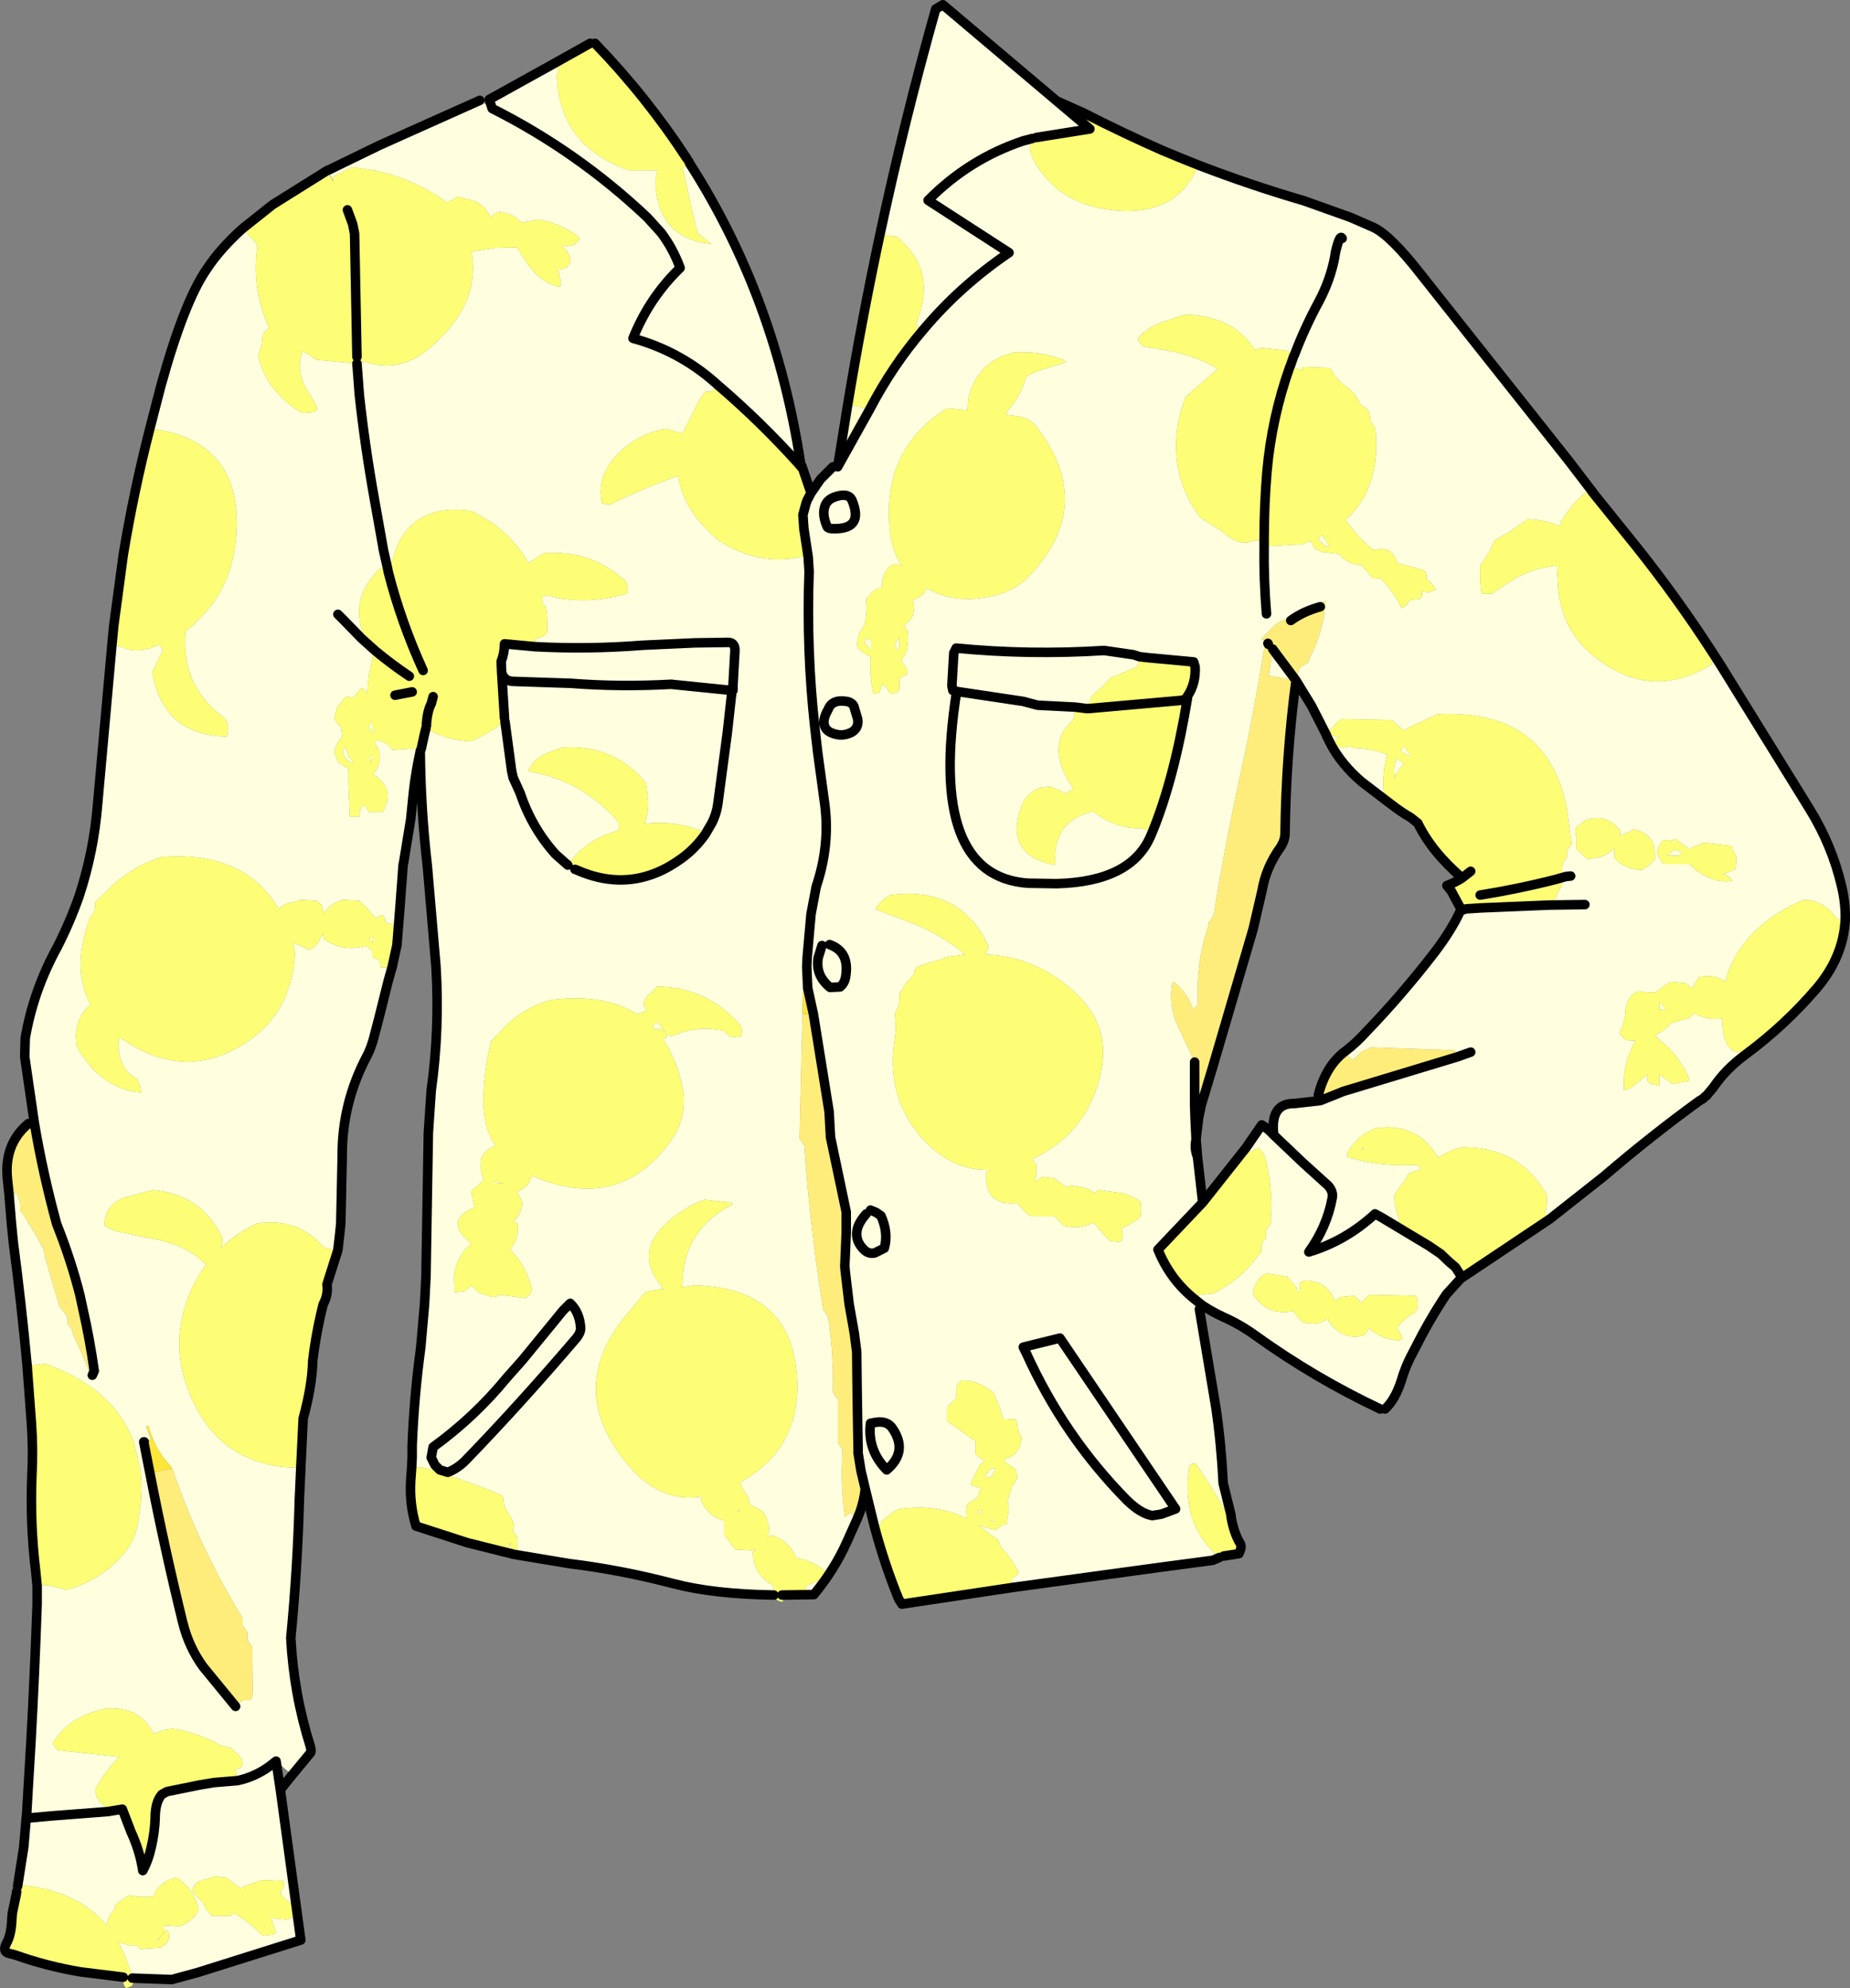 <?xml version="1.0" encoding="UTF-8" standalone="no"?>
<svg xmlns:xlink="http://www.w3.org/1999/xlink" height="208.9px" width="194.35px" xmlns="http://www.w3.org/2000/svg">
  <rect width="100%" height="100%" fill="#808080" stroke="none"/>
  <g transform="matrix(1.0, 0.0, 0.0, 1.0, 97.15, 104.7)">
    <path d="M-46.75 -94.15 L-45.45 -93.3 -45.75 -94.25 -38.9 -98.05 -38.5 -97.3 -38.65 -96.8 Q-38.45 -89.35 -31.05 -86.8 L-28.1 -86.8 -28.3 -85.65 Q-28.2 -82.65 -26.75 -81.0 -25.25 -79.35 -22.4 -79.05 L-23.8 -80.15 -24.05 -80.9 -25.4 -86.9 -25.4 -87.0 -25.2 -87.15 Q-24.95 -87.3 -24.85 -87.55 L-24.8 -87.75 -24.65 -87.45 Q-15.7 -73.45 -13.05 -56.05 L-13.2 -55.9 Q-17.25 -60.4 -21.75 -64.25 L-22.2 -64.65 Q-25.9 -67.85 -30.65 -69.15 -29.05 -73.15 -26.1 -76.15 L-25.7 -76.55 Q-26.45 -78.6 -27.7 -80.25 L-29.15 -81.85 Q-36.5 -88.8 -45.45 -93.3 -36.5 -88.8 -29.15 -81.85 L-27.7 -80.25 Q-26.45 -78.6 -25.7 -76.55 L-26.1 -76.15 Q-29.05 -73.15 -30.65 -69.15 -25.9 -67.85 -22.2 -64.65 L-21.75 -64.25 -22.4 -63.55 -22.65 -63.55 -23.05 -63.55 -23.6 -62.85 -25.45 -59.15 -27.15 -59.65 Q-30.15 -59.15 -32.3 -56.95 -34.55 -54.6 -33.9 -51.8 L-33.15 -51.65 Q-29.55 -53.4 -25.9 -54.7 -25.4 -51.05 -21.65 -47.9 -17.5 -45.25 -13.15 -46.15 L-12.25 -46.2 -12.7 -49.15 -12.8 -50.6 -12.45 -51.9 -12.4 -52.0 -12.35 -52.15 -11.95 -52.9 -10.95 -54.35 -9.65 -55.65 -9.5 -55.65 -9.15 -55.65 -5.75 -61.75 Q-3.4 -66.25 -0.2 -70.0 3.7 -74.65 8.85 -78.15 L0.35 -83.65 Q4.65 -88.0 10.35 -89.9 L11.3 -90.15 10.35 -89.9 Q4.65 -88.0 0.35 -83.65 L8.85 -78.15 Q3.7 -74.65 -0.2 -70.0 L-0.95 -70.6 -0.8 -70.9 -0.7 -71.25 Q1.25 -76.5 -3.05 -79.9 L-3.3 -79.85 -4.7 -80.1 Q-2.15 -92.0 1.15 -103.75 L1.9 -104.2 13.85 -94.1 16.1 -92.2 17.35 -91.15 11.7 -90.25 11.6 -90.55 11.3 -90.15 Q10.55 -89.05 12.0 -86.95 14.5 -83.35 19.15 -82.7 26.3 -81.7 28.6 -87.05 L28.75 -87.35 Q34.2 -85.25 39.85 -83.6 L44.75 -81.85 47.15 -80.8 Q48.95 -79.95 52.1 -75.9 L59.75 -66.25 67.6 -56.35 70.05 -53.15 70.1 -53.1 70.1 -53.05 69.85 -53.0 69.35 -52.9 Q67.85 -51.6 66.85 -49.9 L66.75 -49.4 Q65.15 -50.1 63.35 -50.15 L61.55 -48.9 59.85 -47.9 59.35 -46.8 58.6 -45.65 58.35 -45.3 58.35 -43.8 58.45 -42.65 Q58.45 -42.45 58.6 -42.3 L59.6 -42.3 60.7 -43.05 Q63.35 -45.0 66.4 -45.25 L66.55 -42.75 Q67.0 -38.5 70.05 -35.95 76.1 -30.85 82.7 -34.9 L82.75 -35.25 82.6 -36.05 82.75 -36.15 83.65 -34.75 92.95 -19.7 Q95.3 -15.9 96.3 -11.65 96.75 -9.8 96.7 -8.05 L95.85 -8.15 95.55 -8.5 Q94.35 -10.1 92.35 -10.15 91.05 -9.65 89.7 -8.8 85.2 -5.9 84.1 -1.55 83.1 -2.35 81.35 -2.05 L80.6 -0.85 80.45 -1.0 79.95 -1.4 78.35 -1.55 77.6 -1.05 77.5 -1.0 77.05 -0.65 76.75 -0.4 75.6 -0.45 74.85 -0.55 Q73.65 0.15 73.6 1.6 73.55 2.8 72.95 3.85 L73.25 4.2 73.6 4.6 74.65 4.65 Q73.6 6.55 73.45 8.65 L73.45 9.85 74.15 9.65 74.7 9.2 75.95 8.2 75.95 8.6 75.95 8.95 76.35 9.2 77.2 9.35 77.2 8.95 77.2 8.6 77.2 8.2 77.6 8.5 78.6 9.2 80.35 8.85 80.25 8.5 Q79.45 6.75 78.2 5.45 L76.7 4.1 77.15 3.85 77.95 3.3 78.4 2.8 80.25 2.3 80.75 1.9 80.9 1.75 Q82.15 2.55 83.75 2.3 L83.8 3.2 Q84.1 6.05 85.85 5.85 L86.1 6.2 Q84.1 7.7 82.85 9.55 L82.1 10.45 82.0 10.5 81.9 10.6 81.8 10.7 81.75 10.75 81.4 10.95 Q76.3 14.65 71.35 18.9 L65.65 23.4 65.1 22.7 65.3 22.3 65.35 21.95 65.35 21.2 65.35 20.85 65.1 20.45 Q62.25 15.75 56.35 15.85 55.15 16.15 53.95 16.95 L53.7 16.6 Q51.6 13.25 47.35 13.85 45.65 14.5 44.5 16.2 44.35 16.45 44.35 16.85 47.55 17.9 51.7 17.7 L52.2 18.1 50.85 18.6 50.45 19.3 49.55 20.5 49.35 20.85 49.35 21.2 49.4 21.95 49.7 23.1 49.85 23.45 49.45 24.1 47.95 23.2 47.3 22.85 Q44.2 25.7 40.35 26.85 42.25 24.2 42.8 21.2 42.95 20.5 42.35 19.85 L39.75 17.5 36.65 14.55 36.65 14.45 Q36.3 11.2 38.85 11.25 L41.55 10.95 43.3 10.25 43.9 10.0 55.95 6.35 55.85 5.85 55.6 5.65 46.85 5.35 46.35 5.6 45.85 5.85 44.95 6.7 44.05 5.85 44.25 5.7 Q45.35 4.85 46.3 3.8 50.15 -0.2 53.5 -4.55 55.3 -6.9 56.25 -8.95 L56.4 -9.05 56.85 -9.2 58.4 -9.3 65.6 -9.6 65.6 -9.9 66.05 -10.1 66.35 -10.4 66.45 -10.8 66.6 -11.15 66.95 -11.6 66.95 -11.9 66.35 -12.05 66.3 -12.3 66.65 -12.4 66.6 -12.65 66.95 -13.05 66.95 -13.4 67.0 -13.8 67.1 -14.15 67.45 -14.55 67.45 -14.9 67.45 -15.3 67.7 -15.65 67.95 -16.05 67.45 -19.8 Q65.4 -30.25 53.85 -29.65 L50.95 -28.3 50.35 -27.95 49.55 -28.6 49.1 -29.05 43.85 -29.15 43.5 -28.95 42.6 -28.0 42.35 -27.65 Q42.85 -27.4 43.35 -27.25 L43.55 -27.25 43.15 -26.95 42.85 -26.65 43.15 -26.4 43.85 -26.15 44.95 -26.3 Q44.8 -26.1 45.1 -26.1 47.0 -26.05 48.6 -25.4 48.1 -23.75 48.2 -21.9 48.2 -21.25 48.6 -20.8 L48.45 -20.6 45.9 -22.55 Q43.8 -24.35 42.65 -26.5 L42.25 -27.3 42.15 -27.55 40.65 -30.5 39.0 -33.2 39.35 -34.5 40.35 -35.15 40.4 -35.5 Q41.95 -38.4 42.1 -41.55 L41.75 -41.4 41.55 -40.95 Q39.75 -40.45 38.45 -39.5 L37.85 -39.65 37.8 -39.6 37.35 -39.4 36.75 -39.0 35.35 -37.55 35.85 -37.3 35.95 -37.3 36.05 -37.1 36.1 -37.0 36.0 -37.0 35.85 -36.9 35.6 -36.25 Q34.55 -29.6 33.05 -22.85 31.5 -15.65 30.35 -8.55 L30.1 -8.15 29.85 -7.8 29.8 -7.4 Q28.45 -3.5 28.7 0.85 L28.35 1.2 28.2 1.35 Q27.45 -0.6 26.1 -1.55 L25.95 -1.15 Q25.7 0.8 26.35 2.6 L28.35 6.9 28.35 11.4 28.35 11.45 28.4 12.9 28.5 15.0 28.45 15.35 Q28.35 16.1 28.65 16.85 L29.2 21.65 24.5 26.6 Q25.8 29.8 28.4 31.85 L28.85 31.35 30.35 31.2 Q32.4 30.15 34.05 28.45 L35.35 26.85 35.35 26.45 35.35 26.1 35.6 25.7 35.85 25.35 35.85 24.95 35.85 24.6 36.1 24.2 36.35 23.85 36.35 23.45 Q36.6 19.95 35.7 16.7 L35.45 16.35 35.1 15.95 34.55 16.1 34.35 16.35 33.75 15.9 35.4 13.5 Q36.05 13.9 36.55 14.45 L36.6 14.5 36.65 14.55 39.75 17.5 42.35 19.85 Q42.95 20.5 42.8 21.2 42.25 24.2 40.35 26.85 44.2 25.7 47.3 22.85 L47.95 23.2 49.45 24.1 52.95 26.2 54.2 27.05 55.15 27.95 55.75 28.45 56.45 29.55 56.25 29.7 54.8 31.3 54.4 31.9 Q52.85 34.3 51.6 36.8 L51.0 37.95 Q50.45 39.05 50.05 40.4 49.4 42.4 48.35 43.35 L47.85 43.35 Q40.95 40.1 34.7 35.6 33.1 34.45 31.4 33.7 30.2 33.15 29.15 32.45 L28.85 32.85 30.6 43.3 Q31.15 47.1 31.35 51.15 L32.15 54.4 32.2 54.8 31.95 54.8 Q30.4 51.8 28.45 49.1 27.8 49.0 27.75 49.7 27.45 51.8 27.8 53.6 28.35 56.7 30.95 58.95 L30.25 59.25 24.6 60.0 9.25 62.1 9.1 61.2 9.75 60.75 9.85 60.45 9.15 59.25 8.4 58.3 Q7.9 57.8 7.7 57.1 L7.05 56.65 5.6 55.55 7.45 56.1 7.95 55.7 8.1 55.55 8.6 55.45 8.65 55.1 8.7 54.6 Q8.95 53.8 8.7 53.05 L9.15 51.5 9.7 50.7 9.7 50.35 9.65 50.0 9.45 49.6 8.85 49.2 8.4 48.95 8.45 48.6 Q9.7 48.25 10.05 47.1 L10.2 46.35 Q9.7 45.6 9.7 44.85 L9.6 44.45 8.25 44.4 7.85 43.1 7.2 41.6 6.7 41.25 Q5.4 40.35 3.85 40.35 L3.8 40.4 3.45 40.7 3.35 40.95 3.35 41.35 3.35 41.7 3.3 42.1 3.2 42.35 2.75 42.75 2.35 43.1 2.35 43.85 2.35 44.2 2.35 44.6 2.75 44.9 5.35 46.75 5.35 47.7 5.35 48.1 6.25 48.8 6.35 48.85 5.85 49.1 5.3 50.2 Q4.95 50.7 4.85 51.35 L5.9 51.65 5.85 51.7 5.55 52.65 Q5.0 52.95 4.45 53.35 L4.35 54.1 4.4 54.85 Q1.25 53.3 -2.65 53.85 L-3.0 54.0 -3.15 54.05 -4.55 55.15 -4.65 55.45 -5.3 55.65 -6.25 51.75 -6.7 49.85 -7.0 48.0 -7.0 47.6 -7.05 44.9 -7.05 44.85 -7.1 41.65 -7.15 37.35 -7.4 35.4 -7.95 32.3 -8.35 28.9 -8.4 28.35 -8.25 24.8 -8.25 24.35 -8.25 22.65 -9.9 14.8 -10.05 12.1 -11.7 1.85 -12.3 -0.9 -12.4 -3.15 -12.35 -4.1 -12.35 -4.15 -11.95 -8.65 -11.4 -11.55 Q-9.95 -15.85 -10.5 -20.15 L-11.25 -25.65 -11.55 -28.25 Q-12.45 -36.4 -12.15 -44.65 L-12.25 -46.2 -12.15 -44.65 Q-12.45 -36.4 -11.55 -28.25 L-11.25 -25.65 -10.5 -20.15 Q-9.95 -15.85 -11.4 -11.55 L-11.95 -8.65 -12.35 -4.15 -12.35 -4.1 -12.4 -3.15 -12.3 -0.9 -12.55 -0.9 -12.8 -0.75 -12.85 1.85 -13.15 14.95 -12.65 15.7 Q-12.05 24.3 -10.7 32.7 L-10.65 32.95 -10.15 33.7 Q-9.55 37.55 -9.65 41.6 L-9.15 42.35 -9.15 42.7 -9.15 46.85 -8.65 47.6 -8.65 47.95 Q-8.85 51.45 -8.4 54.7 L-7.8 54.2 -7.1 54.9 -8.2 57.35 Q-9.5 60.25 -11.65 62.85 L-15.0 62.9 -15.1 62.5 Q-13.6 63.4 -12.4 62.2 L-12.5 61.95 -11.55 61.55 -10.3 60.85 -10.35 60.55 -10.45 60.45 -10.5 60.35 Q-11.85 59.25 -13.5 59.0 -14.2 57.25 -16.05 56.6 L-16.35 56.7 -16.55 56.9 -16.3 55.95 -16.5 55.2 Q-16.65 54.6 -17.05 54.1 L-18.4 53.35 -18.45 52.95 -18.55 52.6 -18.6 52.6 -19.45 51.1 Q-13.1 47.6 -13.4 40.35 -13.8 30.65 -24.15 30.35 L-25.5 30.55 -25.45 29.85 Q-25.2 24.35 -20.15 21.85 -20.3 21.65 -20.45 21.65 L-23.15 21.35 Q-24.55 21.85 -26.0 22.9 -31.15 26.6 -27.4 30.75 L-28.15 30.8 -29.4 31.1 -31.05 33.1 Q-38.0 41.15 -31.15 49.25 -27.8 53.25 -23.4 52.55 L-23.55 52.85 Q-22.7 54.8 -21.05 55.05 L-21.05 56.6 -20.8 56.95 -19.9 58.1 -18.15 58.2 -17.75 58.0 -18.05 58.35 Q-18.05 60.75 -15.95 61.85 L-15.85 62.9 Q-22.2 62.8 -26.4 61.7 -31.95 60.25 -37.3 59.6 L-43.3 58.6 -42.95 58.4 -42.8 58.1 -42.8 57.7 -42.8 56.95 -42.9 56.6 -43.25 56.25 -43.3 56.2 -43.25 56.2 -43.2 55.85 -43.15 55.45 -43.3 55.1 -43.5 54.7 -44.15 53.6 -44.25 52.85 -44.4 52.45 -45.05 52.15 Q-48.0 50.95 -51.0 50.0 L-51.05 50.0 -52.3 49.6 -52.75 49.5 -53.9 49.45 -53.85 48.4 -53.85 47.35 -53.85 47.25 -53.85 47.2 Q-53.65 42.05 -52.95 36.9 L-52.55 32.35 -52.4 29.45 -52.15 14.35 -51.85 9.9 Q-50.95 3.45 -51.35 -3.15 L-52.25 -13.65 Q-52.95 -19.7 -53.0 -25.75 -53.6 -23.05 -53.85 -20.15 L-54.0 -18.65 -54.4 -16.2 -54.75 -14.05 -54.8 -13.85 -55.15 -9.15 -55.45 -5.4 -55.95 -3.1 -56.35 -1.7 -57.35 2.3 -57.9 4.4 Q-58.15 5.35 -58.55 6.15 -61.25 11.2 -61.2 16.85 L-61.35 23.85 -61.45 24.85 -61.65 26.6 -61.7 26.8 -63.15 26.35 -63.45 26.0 Q-66.1 23.25 -70.15 23.85 -72.35 24.9 -73.95 26.45 L-73.95 26.4 -73.8 26.1 -73.8 25.7 -73.8 25.35 -74.0 24.95 Q-76.25 20.7 -81.15 20.35 L-83.8 21.05 Q-86.2 21.75 -86.15 24.1 L-85.2 24.6 -81.5 25.4 Q-77.65 25.95 -75.5 28.2 -76.9 30.05 -77.65 32.4 -79.15 36.95 -77.3 41.55 -74.55 48.6 -67.4 49.45 L-65.55 49.55 -65.7 52.85 Q-65.9 60.2 -66.6 67.4 -66.3 73.25 -64.55 78.8 -64.4 79.35 -64.55 79.5 L-66.45 81.8 -68.15 80.35 -68.4 80.55 Q-70.1 81.95 -72.2 82.4 -70.1 81.95 -68.4 80.55 L-68.15 80.35 -67.7 83.35 -65.55 99.15 -76.35 102.55 -79.1 103.3 -83.25 103.15 Q-83.8 101.05 -84.7 99.4 L-84.75 99.35 -83.6 99.7 -83.55 99.7 -82.8 99.7 -82.4 100.1 -80.3 99.95 Q-78.95 99.2 -79.55 98.1 L-79.75 98.15 -80.55 99.2 -80.75 99.2 -80.55 99.05 Q-79.75 98.45 -79.9 97.6 L-78.3 97.7 Q-76.8 97.2 -76.3 95.95 L-76.35 95.6 Q-76.6 94.8 -77.0 94.15 -77.6 93.25 -78.55 92.6 L-78.65 92.6 Q-79.55 92.8 -80.15 93.3 -80.75 93.8 -81.05 94.6 L-82.55 94.6 -83.65 94.45 -84.1 94.75 -85.05 95.45 -85.05 95.85 Q-85.8 96.6 -85.95 97.6 -89.1 93.85 -95.15 93.35 L-95.3 93.5 -94.65 89.35 -94.4 86.35 -92.2 86.15 -94.35 86.0 -94.2 83.35 -93.9 78.35 Q-93.5 71.1 -93.25 63.85 L-93.25 61.95 -92.15 61.85 -90.15 62.35 Q-86.7 61.4 -84.4 58.85 -83.05 57.4 -82.7 55.55 -82.1 52.4 -82.4 49.8 L-83.0 47.15 Q-84.25 43.35 -87.8 40.9 L-87.95 40.8 Q-89.85 39.5 -92.4 38.6 L-92.7 38.65 -94.3 38.8 Q-94.9 32.3 -95.75 25.85 L-95.95 23.85 -96.2 20.8 -95.35 20.7 -95.05 21.7 -95.05 22.1 -95.05 22.45 -94.7 22.9 -93.35 25.15 -92.55 26.6 -92.45 27.3 -90.95 32.4 -90.9 32.6 -90.55 33.0 -90.1 33.65 -90.05 33.7 -90.05 34.1 -90.05 34.45 -89.65 34.85 -89.45 35.55 Q-88.25 38.1 -87.55 40.1 L-87.45 39.8 -87.25 39.35 -87.45 39.8 -87.45 39.35 -87.25 39.35 Q-87.7 36.1 -88.45 32.8 L-88.75 31.4 Q-89.7 27.65 -91.2 23.9 -92.65 18.6 -93.55 13.25 L-94.55 6.35 -94.5 4.4 Q-93.65 -0.6 -91.15 -5.15 -89.8 -7.8 -88.85 -10.5 -87.3 -15.2 -86.9 -20.15 L-85.4 -36.85 -84.55 -36.8 Q-82.85 -35.9 -80.7 -36.85 L-80.35 -37.0 -80.05 -36.3 -80.45 -35.55 -81.15 -34.05 Q-80.05 -27.45 -73.3 -27.3 L-73.2 -27.9 Q-73.15 -28.5 -73.4 -29.05 L-73.7 -29.35 Q-78.2 -32.75 -77.65 -38.4 L-76.65 -39.15 -76.7 -39.25 Q-72.65 -42.7 -72.3 -48.8 -71.8 -58.35 -81.15 -59.65 L-81.35 -59.5 -81.45 -59.5 -80.25 -64.15 Q-77.8 -73.0 -75.45 -76.4 -74.0 -78.6 -71.65 -80.7 L-70.1 -78.95 Q-70.75 -74.35 -68.9 -70.3 L-69.55 -69.55 -69.65 -68.45 -70.05 -67.3 Q-69.05 -63.4 -65.4 -61.3 L-64.2 -61.4 Q-63.95 -61.45 -63.8 -61.8 L-64.45 -63.05 Q-66.25 -65.45 -65.35 -67.85 L-63.9 -66.9 -59.7 -66.5 -59.65 -66.5 -59.6 -66.5 -58.9 -66.55 -59.1 -66.75 -59.05 -66.8 Q-55.3 -65.35 -52.1 -68.05 -46.6 -72.65 -47.6 -78.25 L-45.15 -78.65 -42.85 -78.7 -42.05 -77.45 Q-40.5 -74.95 -38.3 -74.55 -38.2 -74.9 -38.25 -75.25 L-38.55 -76.4 Q-37.5 -76.4 -37.3 -77.05 L-37.2 -77.4 -37.3 -77.8 -37.45 -78.1 -37.85 -78.6 -38.15 -78.9 Q-36.65 -78.7 -36.3 -79.55 L-36.35 -79.8 Q-38.25 -81.25 -40.65 -81.65 L-41.25 -81.5 -41.65 -81.45 -42.35 -81.3 Q-43.1 -82.15 -44.4 -82.4 -44.95 -82.5 -45.35 -82.1 L-45.5 -81.95 -45.6 -81.85 Q-46.1 -82.95 -47.1 -83.5 L-47.3 -83.6 -49.15 -84.05 -49.2 -83.95 -50.15 -83.4 Q-53.6 -85.9 -57.65 -86.75 L-60.15 -87.15 -60.65 -86.9 -62.15 -86.15 -62.15 -85.8 -62.15 -85.7 -62.7 -86.8 -57.25 -89.45 -46.75 -94.15 M-43.4 58.55 L-43.85 58.45 -43.55 57.3 -43.55 57.45 -43.5 58.2 -43.4 58.55 M-56.35 -44.55 L-56.45 -45.05 -56.9 -47.05 -56.9 -47.1 -57.8 -52.15 Q-58.8 -57.7 -59.4 -63.2 L-59.65 -66.5 -59.4 -63.2 Q-58.8 -57.7 -57.8 -52.15 L-56.9 -47.1 -56.9 -47.05 -56.45 -45.05 -56.35 -44.55 -56.4 -44.55 -56.6 -44.8 -57.15 -45.05 -57.6 -44.6 Q-60.4 -41.6 -58.9 -37.9 L-59.15 -37.6 -57.7 -36.3 -57.8 -36.2 Q-58.5 -34.1 -58.55 -31.85 L-59.05 -32.4 -59.3 -32.3 -60.05 -31.35 -60.65 -31.55 -60.9 -31.4 -61.75 -30.35 -62.05 -29.15 -61.75 -28.8 -61.3 -28.25 -61.2 -27.3 -61.25 -27.25 Q-61.85 -26.55 -62.05 -25.65 L-61.75 -24.9 -61.55 -24.55 -60.9 -24.15 -60.45 -23.85 -60.55 -23.8 -60.55 -22.3 -60.4 -18.9 -59.4 -18.9 -59.35 -19.15 Q-59.4 -19.8 -58.9 -20.15 L-58.4 -19.4 -56.9 -19.4 -56.45 -20.55 Q-56.15 -22.25 -58.0 -23.35 L-57.9 -23.4 -57.75 -23.65 Q-57.25 -24.3 -57.25 -25.15 -57.25 -25.75 -57.55 -26.3 L-57.7 -26.3 -57.75 -26.85 -57.4 -26.9 Q-56.45 -26.7 -55.9 -25.9 L-53.9 -26.05 -53.0 -25.8 -52.9 -26.0 -52.55 -27.6 -52.4 -28.2 Q-50.35 -26.9 -47.65 -26.8 L-47.25 -27.0 Q-45.55 -27.8 -44.1 -28.9 L-43.4 -23.7 -43.3 -23.25 -43.25 -23.0 -42.5 -21.35 Q-41.3 -17.75 -38.8 -14.95 L-37.5 -13.8 -38.8 -14.95 Q-41.3 -17.75 -42.5 -21.35 L-43.25 -23.0 -43.3 -23.25 -43.4 -23.7 -44.1 -28.9 -43.9 -29.05 -44.1 -29.25 -44.15 -29.25 -44.45 -34.05 -44.5 -35.2 Q-44.15 -36.1 -44.15 -37.05 L-40.95 -36.75 -40.9 -37.6 Q-40.35 -37.65 -39.85 -38.0 L-39.65 -38.3 -39.65 -38.65 -39.7 -40.15 -39.8 -40.9 -40.15 -41.3 -40.15 -41.65 -40.2 -42.0 -39.65 -42.15 Q-35.95 -41.05 -31.3 -42.3 L-31.25 -42.5 -31.2 -42.9 -31.3 -43.3 -31.4 -43.65 -31.9 -44.05 Q-35.45 -47.0 -40.15 -46.55 L-40.2 -46.45 -41.65 -45.55 Q-43.7 -49.25 -47.8 -51.05 -53.4 -51.75 -55.4 -47.4 L-56.35 -44.55 M-20.15 -32.65 L-19.95 -36.15 Q-19.85 -37.2 -20.65 -37.2 L-24.15 -37.15 -29.65 -36.9 Q-35.35 -36.45 -40.95 -36.75 -35.35 -36.45 -29.65 -36.9 L-24.15 -37.15 -20.65 -37.2 Q-19.85 -37.2 -19.95 -36.15 L-20.15 -32.65 -20.25 -32.15 -20.15 -32.15 -20.15 -32.65 M-23.05 -17.05 L-22.35 -18.25 Q-21.9 -19.15 -21.75 -20.15 L-20.75 -27.65 -20.25 -32.15 -20.75 -27.65 -21.75 -20.15 Q-21.9 -19.15 -22.35 -18.25 L-23.05 -17.05 -23.15 -17.15 -23.45 -17.4 Q-26.3 -18.5 -29.35 -18.15 L-29.4 -18.15 -29.4 -18.3 Q-29.0 -19.3 -29.05 -20.55 L-29.3 -22.4 -29.55 -22.75 Q-32.95 -26.55 -38.15 -26.15 L-39.2 -25.75 Q-41.2 -25.05 -41.65 -23.65 -36.0 -22.75 -32.15 -18.3 L-32.15 -17.9 -32.15 -17.55 -32.1 -17.5 -33.75 -16.9 Q-36.1 -15.85 -37.5 -13.8 L-37.65 -13.65 -37.35 -13.45 -36.75 -13.35 -36.6 -13.3 Q-30.75 -10.7 -25.55 -14.5 -24.1 -15.55 -23.05 -17.05 M-53.0 -25.75 L-53.0 -25.8 -53.0 -25.75 M-25.8 -86.8 L-25.75 -86.9 -25.45 -87.0 -25.8 -86.8 M38.75 -67.25 L38.35 -67.65 Q38.2 -67.85 38.05 -67.85 L35.35 -68.15 34.65 -67.95 Q32.5 -71.5 27.35 -71.65 L25.55 -71.05 Q23.4 -70.45 22.35 -69.05 L22.6 -68.65 22.95 -68.3 24.7 -68.0 Q28.15 -67.5 30.8 -65.95 L27.45 -63.05 Q26.1 -59.8 26.5 -56.3 26.9 -53.0 28.95 -50.3 L31.1 -48.95 Q33.2 -47.1 34.45 -47.9 L35.65 -47.9 35.65 -47.4 35.95 -47.3 39.55 -47.5 40.55 -47.85 40.95 -47.05 41.75 -46.7 43.5 -46.5 Q44.5 -45.3 45.95 -45.35 L46.05 -45.1 47.1 -43.9 47.85 -43.95 Q49.2 -42.65 50.1 -40.8 L50.75 -41.25 50.85 -41.55 51.0 -41.65 52.1 -41.8 52.25 -42.15 52.2 -42.55 52.95 -42.45 Q53.35 -42.55 53.7 -42.8 L53.15 -43.5 52.7 -43.9 52.7 -44.25 52.6 -44.65 52.05 -44.9 49.7 -45.5 49.7 -45.55 49.5 -45.9 Q49.2 -46.85 48.1 -47.05 L47.85 -47.0 47.15 -46.9 46.6 -47.35 45.75 -48.15 44.6 -49.55 44.55 -49.55 44.3 -50.0 44.25 -50.1 Q47.95 -53.45 47.35 -59.65 L47.1 -60.05 46.85 -60.4 46.75 -61.15 46.6 -61.55 46.3 -61.85 45.7 -62.3 Q45.25 -63.35 44.45 -63.95 43.25 -64.75 42.6 -66.05 L39.85 -66.15 Q39.5 -66.1 39.65 -65.8 L38.35 -66.15 38.4 -66.25 38.75 -67.25 38.85 -67.45 Q39.95 -70.35 41.45 -73.1 42.6 -75.3 43.05 -77.6 L43.15 -78.2 Q43.6 -80.15 43.85 -79.65 43.6 -80.15 43.15 -78.2 L43.05 -77.6 Q42.6 -75.3 41.45 -73.1 39.95 -70.35 38.85 -67.45 L38.75 -67.25 M14.55 -66.9 Q12.05 -67.85 9.35 -67.65 5.4 -66.75 4.55 -62.65 L4.5 -61.6 2.35 -61.8 Q-4.75 -57.4 -3.6 -48.4 -3.35 -46.6 -2.35 -45.2 L-2.8 -45.4 -3.15 -45.4 -3.4 -45.4 Q-4.15 -44.85 -4.4 -44.0 L-4.55 -42.9 -4.65 -42.9 -4.9 -42.9 -5.5 -42.5 -6.15 -41.8 -6.15 -41.4 -6.1 -40.65 -6.1 -40.45 -6.15 -40.4 -6.2 -39.65 -6.35 -38.95 Q-7.25 -37.95 -7.05 -36.55 L-6.1 -35.9 -5.7 -35.7 Q-5.8 -33.65 -5.4 -31.8 L-4.8 -31.9 -4.5 -32.65 -4.4 -32.9 -4.15 -32.55 -3.55 -31.8 -2.85 -32.0 -2.65 -32.3 -2.65 -33.05 -2.65 -33.4 -1.85 -33.85 -1.8 -34.05 -1.85 -34.35 -2.5 -35.35 Q-1.6 -36.1 -1.8 -38.4 L-2.05 -38.75 -2.2 -38.95 -1.55 -39.55 -1.3 -39.9 Q-1.05 -40.65 -1.2 -41.4 L-1.25 -41.65 -1.15 -41.7 Q-0.1 -42.05 0.2 -42.9 3.3 -41.1 7.4 -42.15 9.5 -42.65 10.9 -44.1 18.1 -51.6 11.75 -59.85 11.05 -60.75 9.9 -60.95 L8.45 -61.15 8.85 -61.7 Q9.75 -62.75 10.3 -64.05 L10.7 -65.15 Q11.35 -65.55 12.0 -65.75 L14.85 -66.65 14.55 -66.9 M35.9 -40.2 Q35.6 -43.8 35.65 -47.3 L35.65 -47.4 35.65 -47.3 Q35.6 -43.8 35.9 -40.2 M41.9 -48.5 L41.85 -48.3 42.55 -47.3 42.1 -47.3 41.35 -48.05 41.3 -48.2 41.9 -48.5 M67.85 -12.65 L67.35 -12.6 66.65 -12.4 67.35 -12.6 67.85 -12.65 M36.55 -36.5 L39.0 -33.2 36.15 -33.7 36.55 -36.5 M68.4 -17.7 L68.35 -17.4 68.45 -16.65 68.45 -16.05 68.45 -15.9 68.45 -15.55 69.2 -14.8 69.6 -14.4 71.0 -14.65 Q71.95 -15.0 72.45 -15.6 L72.45 -14.9 72.45 -14.55 Q73.65 -13.3 75.35 -13.3 L76.05 -13.75 76.7 -14.4 76.7 -14.8 76.7 -15.05 Q76.65 -17.2 74.35 -17.55 74.15 -17.3 73.6 -17.15 L73.05 -16.85 73.1 -17.4 72.7 -17.8 Q71.65 -19.0 69.85 -18.65 L69.45 -18.55 68.4 -17.7 M49.3 -23.9 L49.5 -25.0 50.35 -24.5 49.45 -23.3 49.4 -22.95 49.35 -22.85 49.3 -23.9 M49.95 -25.8 L50.45 -26.35 Q50.55 -25.75 51.05 -25.45 L50.9 -25.25 49.95 -25.8 M69.35 -9.65 L65.6 -9.6 69.35 -9.65 M57.35 5.85 L55.95 6.35 57.35 5.85 M46.1 16.05 L45.85 16.1 46.1 15.85 46.1 16.05 M29.15 32.45 L28.4 31.85 29.15 32.45 M34.65 30.5 L34.45 31.2 Q35.8 33.55 38.6 33.1 L38.7 33.0 39.05 33.5 39.6 34.2 Q41.4 34.7 42.4 33.8 L42.45 34.2 Q43.95 36.2 46.2 35.6 L46.45 35.2 46.65 34.85 Q47.95 36.05 49.85 36.15 L50.2 35.95 49.9 35.25 49.6 34.85 Q50.35 33.85 51.4 33.25 L51.7 32.95 Q51.9 32.4 51.75 31.85 L51.6 31.45 46.85 31.35 Q46.35 31.5 45.95 32.15 L45.95 32.2 45.1 31.45 43.6 31.6 43.1 32.05 Q42.35 29.85 39.85 29.85 L39.8 29.9 39.35 30.1 39.35 30.45 39.45 30.85 39.15 31.1 39.1 30.6 38.35 29.8 38.1 29.45 35.95 29.1 Q35.5 29.25 35.15 29.6 L34.65 30.5 M77.2 0.95 L77.2 0.65 Q77.7 1.0 77.85 1.45 L77.2 1.35 77.2 0.95 M79.5 -15.1 L79.35 -14.8 77.95 -14.8 78.1 -14.9 78.7 -15.4 78.7 -15.45 79.6 -15.15 79.5 -15.1 M85.2 -14.9 L84.85 -15.35 84.85 -15.65 Q84.7 -15.85 84.55 -15.85 L81.85 -16.15 80.25 -15.5 78.85 -16.55 78.35 -16.35 77.95 -16.4 Q77.55 -16.5 77.35 -16.15 77.0 -15.6 76.95 -15.05 L77.1 -14.65 77.6 -13.9 80.3 -13.9 Q82.6 -11.75 84.85 -12.15 L84.55 -12.5 83.95 -12.9 84.8 -13.2 85.2 -13.4 85.3 -14.55 85.2 -14.9 M22.55 -35.7 L21.95 -35.9 18.85 -36.35 Q10.95 -35.85 3.3 -36.6 L3.05 -36.1 2.85 -32.65 3.05 -36.1 3.3 -36.6 Q10.95 -35.85 18.85 -36.35 L21.95 -35.9 22.55 -35.7 22.35 -34.65 19.95 -33.65 19.6 -33.55 18.55 -32.45 Q17.05 -31.4 17.25 -30.25 L17.0 -30.25 15.8 -30.4 15.6 -29.05 Q12.85 -26.7 15.0 -22.8 L15.6 -21.8 14.7 -21.3 14.3 -21.6 13.2 -22.05 12.2 -21.95 Q10.65 -21.4 10.15 -20.0 8.7 -16.0 11.65 -14.45 12.5 -14.05 13.7 -13.8 L13.7 -14.05 Q13.45 -18.45 17.7 -19.45 19.85 -17.65 22.85 -17.65 L23.9 -17.25 Q26.2 -22.85 27.6 -31.35 L27.6 -31.55 Q28.5 -32.9 28.4 -34.65 L28.25 -35.15 23.4 -35.6 22.55 -35.7 M3.35 -32.05 Q0.3 -12.7 10.8 -11.9 L13.85 -11.85 Q21.7 -12.05 23.75 -16.9 L23.9 -17.25 23.75 -16.9 Q21.7 -12.05 13.85 -11.85 L10.8 -11.9 Q0.3 -12.7 3.35 -32.05 L2.85 -32.65 2.95 -32.15 3.35 -32.05 10.35 -31.0 11.85 -30.6 15.8 -30.4 11.85 -30.6 10.35 -31.0 3.35 -32.05 M-3.15 -37.05 L-2.85 -37.45 -2.65 -37.75 -2.65 -37.4 Q-2.6 -36.8 -2.9 -36.3 L-3.15 -37.05 M-5.65 -37.4 L-5.65 -36.35 -6.3 -37.15 -6.25 -37.5 -6.15 -37.7 -5.65 -37.4 M-7.45 -30.5 L-7.05 -29.15 Q-6.9 -28.2 -7.7 -27.75 -8.4 -27.4 -9.1 -27.5 -10.25 -27.7 -10.5 -28.35 -10.8 -29.05 -10.15 -30.15 -9.75 -31.25 -8.2 -31.0 -7.65 -30.9 -7.45 -30.5 -7.65 -30.9 -8.2 -31.0 -9.75 -31.25 -10.15 -30.15 -10.8 -29.05 -10.5 -28.35 -10.25 -27.7 -9.1 -27.5 -8.4 -27.4 -7.7 -27.75 -6.9 -28.2 -7.05 -29.15 L-7.45 -30.5 M-10.25 -49.35 Q-10.75 -50.5 -10.55 -51.3 -10.4 -52.1 -9.55 -52.45 -8.05 -53.0 -7.65 -52.15 -6.35 -49.05 -9.65 -49.15 -10.15 -49.15 -10.25 -49.35 -10.15 -49.15 -9.65 -49.15 -6.35 -49.05 -7.65 -52.15 -8.05 -53.0 -9.55 -52.45 -10.4 -52.1 -10.55 -51.3 -10.75 -50.5 -10.25 -49.35 M-44.45 -34.05 Q-44.2 -33.1 -43.15 -33.1 L-37.15 -32.9 Q-32.05 -32.5 -26.65 -32.8 L-20.25 -32.15 -26.65 -32.8 Q-32.05 -32.5 -37.15 -32.9 L-43.15 -33.1 Q-44.2 -33.1 -44.45 -34.05 M-27.5 4.5 L-27.15 4.35 -27.15 3.9 -27.15 3.95 -26.65 4.2 Q-24.0 3.0 -21.15 3.6 L-20.9 3.85 -20.55 4.2 -19.65 4.3 -19.3 4.2 -19.2 3.6 -19.3 3.2 -19.45 2.9 Q-23.0 -1.0 -28.15 -1.05 L-28.2 -0.95 -29.2 0.0 -29.55 0.7 -29.3 1.45 -29.25 1.55 -29.65 1.65 -30.25 1.85 Q-33.65 -0.3 -39.15 0.35 -42.2 1.1 -44.45 3.55 L-45.55 4.7 Q-46.25 7.5 -46.35 10.35 -46.5 13.55 -45.1 15.7 -46.0 15.95 -46.55 16.85 -46.8 18.35 -46.35 19.3 L-47.65 20.45 -47.3 22.15 -47.5 22.25 Q-48.65 22.75 -49.05 23.6 -49.1 24.4 -48.65 25.0 L-47.65 26.0 Q-49.25 27.3 -49.45 29.55 L-49.4 31.1 -48.3 30.95 -47.9 30.6 -47.65 30.35 -47.3 30.7 -46.9 31.1 -45.4 31.6 -45.05 31.55 -44.65 31.35 -41.9 31.7 -41.45 31.3 -41.3 30.95 -41.3 30.6 Q-41.9 28.25 -43.55 26.6 L-43.0 25.75 Q-42.65 24.8 -42.8 23.85 L-43.2 23.65 -43.05 23.45 Q-42.25 22.6 -42.3 21.6 L-42.45 21.25 -42.65 20.85 -42.85 20.55 -42.65 20.45 Q-41.5 19.9 -41.3 18.85 L-41.0 18.95 Q-32.05 22.7 -26.65 15.15 -24.8 12.5 -25.5 9.3 -26.15 6.45 -27.5 4.5 M-10.0 -5.45 Q-7.9 -4.7 -8.3 -2.15 -8.4 -1.4 -8.9 -1.0 L-9.95 -0.95 Q-11.5 -2.2 -11.2 -4.05 L-10.8 -5.35 -11.2 -4.05 Q-11.5 -2.2 -9.95 -0.95 L-8.9 -1.0 Q-8.4 -1.4 -8.3 -2.15 -7.9 -4.7 -10.0 -5.45 M-45.3 19.6 L-45.35 19.5 -45.3 19.45 -45.15 19.4 -44.25 19.65 -45.3 19.6 M-28.3 3.5 L-28.65 3.1 -28.05 2.7 -27.25 3.8 Q-27.6 3.45 -28.15 3.35 L-28.3 3.5 M6.5 -5.65 L6.4 -5.9 Q3.35 -11.6 -3.65 -10.65 L-4.35 -10.2 -5.05 -9.45 -5.15 -9.15 -1.95 -7.95 Q1.5 -6.7 4.25 -4.4 L2.35 -4.15 1.85 -3.95 -0.15 -3.35 -0.9 -3.05 -1.1 -2.65 -1.15 -2.3 -1.9 -1.5 -2.15 -1.15 -2.3 -0.8 -2.65 -0.4 -2.7 0.7 -2.8 1.1 -3.0 1.5 -3.15 1.85 Q-2.95 3.15 -3.15 4.45 -4.15 10.8 0.0 15.2 3.05 18.4 6.95 18.2 L6.55 18.4 6.45 18.6 6.45 18.95 Q6.45 22.05 9.7 21.7 L10.3 22.4 10.7 22.75 11.1 23.1 13.6 23.1 13.65 23.1 14.6 24.1 Q16.35 24.5 17.75 23.75 L18.75 24.95 19.45 25.7 20.35 25.8 20.7 25.7 20.75 25.45 20.8 25.1 20.75 24.7 20.7 24.35 21.1 24.2 22.4 23.4 22.7 23.1 22.7 22.7 22.65 22.35 22.7 21.95 22.7 21.6 22.2 21.25 20.95 20.7 18.35 20.35 Q18.05 20.45 17.75 20.7 L17.45 20.35 16.55 20.05 15.35 19.85 14.9 20.05 14.1 19.45 13.6 19.1 12.35 18.95 12.1 19.1 11.55 19.5 11.75 18.55 11.7 17.6 11.25 17.1 Q17.1 14.45 18.5 8.0 19.5 3.4 16.3 0.1 12.15 -4.15 6.45 -4.4 L6.45 -4.55 6.6 -4.9 6.7 -5.3 6.5 -5.65 M-5.7 22.45 L-5.1 22.7 -4.6 23.05 Q-3.8 24.85 -4.25 26.45 L-5.25 26.95 Q-5.9 27.1 -6.4 26.6 -7.2 25.8 -7.15 24.85 -7.1 23.9 -6.15 22.85 -7.1 23.9 -7.15 24.85 -7.2 25.8 -6.4 26.6 -5.9 27.1 -5.25 26.95 L-4.25 26.45 Q-3.8 24.85 -4.6 23.05 L-5.1 22.7 -5.7 22.45 M26.35 53.85 L24.85 54.4 23.9 54.55 Q22.7 54.35 21.25 52.95 14.6 46.2 10.65 37.45 L10.35 36.85 14.2 35.9 26.35 53.85 14.2 35.9 10.35 36.85 10.65 37.45 Q14.6 46.2 21.25 52.95 22.7 54.35 23.9 54.55 L24.85 54.4 26.35 53.85 M-5.7 44.85 L-5.15 44.75 Q-3.9 44.55 -3.35 45.45 -1.75 47.85 -4.0 49.75 -6.05 47.65 -5.7 44.85 -6.05 47.65 -4.0 49.75 -1.75 47.85 -3.35 45.45 -3.9 44.55 -5.15 44.75 L-5.7 44.85 M-19.55 53.95 L-19.35 53.95 -19.75 54.2 -19.55 53.95 M6.9 55.15 L7.2 54.95 7.35 55.15 7.1 55.15 6.9 55.15 M5.7 53.95 L5.75 53.9 6.0 54.05 5.75 54.45 5.6 54.2 5.7 53.95 M6.95 49.6 L7.2 49.55 7.55 49.55 7.35 49.6 7.3 49.95 7.1 50.35 6.65 50.55 6.55 50.6 6.35 50.35 6.6 50.0 6.95 49.6 M-36.6 35.9 Q-36.15 35.35 -36.15 34.85 -36.25 33.2 -37.25 32.25 L-38.0 33.0 -40.7 36.3 -42.3 38.25 -43.9 40.05 Q-47.3 44.2 -51.65 47.35 L-51.85 48.45 -51.45 49.25 -50.95 49.75 -50.1 50.0 Q-48.95 49.55 -48.0 48.5 -42.45 42.75 -36.6 35.9 -42.45 42.75 -48.0 48.5 -48.95 49.55 -50.1 50.0 L-50.95 49.75 -51.45 49.25 -51.85 48.45 -51.65 47.35 Q-47.3 44.2 -43.9 40.05 L-42.3 38.25 -40.7 36.3 -38.0 33.0 -37.25 32.25 Q-36.25 33.2 -36.15 34.85 -36.15 35.35 -36.6 35.9 M-61.65 -40.15 L-61.15 -39.65 -59.15 -37.6 -61.15 -39.65 -61.65 -40.15 M-61.15 -25.8 L-60.9 -26.2 -60.55 -25.4 -60.55 -25.15 -60.35 -25.1 -59.95 -24.45 Q-61.0 -24.75 -61.15 -25.8 M-60.8 -30.5 L-60.8 -30.55 -60.75 -30.55 -60.8 -30.5 M-52.35 -28.45 L-52.35 -28.65 Q-52.25 -30.0 -51.85 -30.75 L-52.35 -28.45 M-58.05 -25.4 L-58.05 -25.05 -58.15 -24.65 -58.2 -24.5 -58.3 -25.15 -58.05 -25.45 -58.05 -25.4 M-58.05 -28.8 L-58.05 -28.4 -58.05 -28.05 -57.75 -27.75 -58.0 -27.7 -58.45 -28.3 -58.1 -28.9 -58.05 -28.8 M-90.3 32.2 L-90.3 31.85 -90.25 32.25 -90.3 32.2 M-57.95 -6.35 L-58.0 -5.6 -58.35 -6.05 -57.95 -6.35 M-57.15 -8.5 L-57.65 -8.3 -57.65 -8.15 -58.55 -9.25 -59.4 -10.05 -61.15 -10.15 Q-62.0 -9.95 -62.85 -9.1 L-63.1 -8.75 -63.3 -9.3 -63.4 -9.65 -63.9 -10.05 -65.65 -10.15 Q-65.85 -10.0 -66.4 -9.9 -67.4 -9.75 -67.85 -9.15 -71.4 -15.3 -80.15 -14.65 -82.95 -13.8 -85.25 -11.75 L-87.15 -9.9 -87.15 -9.55 -87.2 -9.15 -87.3 -8.8 -87.65 -8.4 Q-89.7 -2.95 -87.65 0.85 -89.6 2.6 -89.05 5.35 -86.5 9.75 -82.3 10.1 L-82.45 9.35 -82.8 8.6 Q-83.6 8.25 -84.05 7.5 -84.95 6.0 -84.6 4.3 L-83.0 5.3 Q-77.35 8.45 -71.85 5.2 -66.45 2.0 -66.15 -4.65 L-66.25 -5.05 -66.4 -5.65 -66.15 -5.55 -64.65 -4.9 Q-63.9 -5.25 -63.55 -5.95 L-63.25 -6.6 -63.2 -6.4 -63.15 -6.05 Q-61.2 -4.65 -58.8 -5.3 L-58.75 -5.35 -58.05 -4.8 -58.05 -4.15 -57.3 -3.8 -57.2 -3.4 -57.15 -3.05 -56.3 -3.05 -56.15 -3.4 Q-55.7 -4.4 -55.6 -5.45 -55.55 -6.5 -55.9 -7.55 L-56.65 -7.8 -56.7 -8.15 -56.9 -8.55 -57.15 -8.5 M-79.05 49.6 L-79.3 49.25 -79.95 48.5 Q-81.05 47.0 -81.55 45.1 L-81.8 45.15 -81.45 46.1 -81.3 46.55 -82.0 46.8 -82.05 46.8 -81.5 49.6 -81.4 50.1 Q-79.85 58.05 -77.95 65.8 -77.3 68.4 -75.8 70.45 L-72.4 74.6 -71.65 73.95 -70.8 73.95 Q-70.55 73.45 -70.6 72.85 L-70.65 68.35 -71.15 67.6 -71.15 67.2 -71.15 66.85 -71.65 66.1 -71.65 65.7 -71.65 65.35 -71.9 64.95 Q-76.3 57.65 -79.05 49.6 M-72.2 82.4 L-72.4 81.2 -71.95 81.1 -71.7 80.8 -71.65 80.45 -71.8 80.1 -72.05 79.75 -72.5 79.35 -72.9 78.95 -74.05 78.7 -74.15 78.6 Q-76.3 77.4 -78.9 76.95 L-79.15 76.95 -79.9 77.05 -81.0 77.5 Q-82.45 74.5 -86.15 74.85 L-86.9 75.05 Q-89.3 75.7 -90.75 77.3 L-91.65 78.45 -91.4 78.85 -91.05 79.2 -84.6 79.9 Q-86.1 81.35 -87.15 83.35 L-87.0 84.1 -86.65 84.7 -85.9 85.2 -85.8 85.65 -91.65 86.1 -92.2 86.15 -91.65 86.1 -85.8 85.65 -84.3 85.4 -83.4 87.75 Q-82.45 89.8 -82.15 91.85 -81.55 90.75 -81.25 89.35 -80.9 87.85 -80.85 86.35 -80.85 84.65 -80.15 83.85 L-79.6 83.55 -76.15 82.85 -74.65 82.6 -72.2 82.4 M-67.3 93.3 L-67.4 92.95 -69.65 92.85 -71.35 93.45 Q-71.7 93.55 -71.9 93.75 L-71.9 93.7 -72.9 92.95 -73.4 92.6 -74.65 92.45 -75.4 92.75 Q-76.9 92.95 -76.9 94.1 L-75.8 95.25 -75.55 95.85 -75.25 96.2 -74.9 96.6 -72.9 96.6 -72.65 96.35 -72.6 96.3 Q-70.9 97.3 -69.55 98.7 L-68.45 98.55 -68.15 98.35 -68.55 97.2 -68.65 96.85 -67.05 97.0 -66.15 96.7 -66.2 95.95 -66.3 95.6 -67.65 94.35 -67.65 94.1 Q-67.4 93.7 -67.3 93.3" fill="#ffffdf" fill-rule="evenodd" stroke="none"/>
    <path d="M-38.9 -98.05 L-35.15 -100.15 -34.65 -100.15 Q-29.2 -94.5 -25.0 -88.05 L-24.8 -88.05 -24.8 -87.75 -24.85 -87.55 Q-24.95 -87.3 -25.2 -87.15 L-25.4 -87.0 -25.4 -86.9 -24.05 -80.9 -23.8 -80.15 -22.4 -79.05 Q-25.25 -79.35 -26.75 -81.0 -28.2 -82.65 -28.3 -85.65 L-28.1 -86.8 -31.05 -86.8 Q-38.45 -89.35 -38.65 -96.8 L-38.5 -97.3 -38.9 -98.05 M-13.0 -55.9 L-12.9 -55.7 -11.95 -52.9 -12.35 -52.15 -12.4 -52.0 -12.45 -51.9 -12.8 -50.6 -12.7 -49.15 -12.25 -46.2 -13.15 -46.15 Q-17.5 -45.25 -21.65 -47.9 -25.4 -51.05 -25.9 -54.7 -29.55 -53.4 -33.15 -51.65 L-33.9 -51.8 Q-34.55 -54.6 -32.3 -56.95 -30.15 -59.15 -27.15 -59.65 L-25.45 -59.15 -23.6 -62.85 -23.05 -63.55 -22.65 -63.55 -22.4 -63.55 -21.75 -64.25 Q-17.25 -60.4 -13.2 -55.9 L-13.0 -55.65 -13.0 -55.7 -13.0 -55.9 M-8.1 -62.15 Q-6.6 -71.2 -4.7 -80.1 L-3.3 -79.85 -3.05 -79.9 Q1.25 -76.5 -0.7 -71.25 L-0.8 -70.9 -0.95 -70.6 -0.2 -70.0 Q-3.4 -66.25 -5.75 -61.75 L-8.1 -62.15 M16.65 -92.85 Q20.75 -90.75 24.95 -88.9 26.85 -88.1 28.75 -87.35 L28.6 -87.05 Q26.3 -81.7 19.15 -82.7 14.5 -83.35 12.0 -86.95 10.55 -89.05 11.3 -90.15 L11.6 -90.55 11.7 -90.25 17.35 -91.15 16.1 -92.2 16.65 -92.85 M70.1 -53.05 L74.85 -47.15 Q79.1 -41.8 82.75 -36.15 L82.6 -36.05 82.75 -35.25 82.7 -34.9 Q76.1 -30.85 70.05 -35.95 67.0 -38.5 66.55 -42.75 L66.4 -45.25 Q63.35 -45.0 60.7 -43.05 L59.6 -42.3 58.6 -42.3 Q58.45 -42.45 58.45 -42.65 L58.35 -43.8 58.35 -45.3 58.6 -45.65 59.35 -46.8 59.85 -47.9 61.55 -48.9 63.35 -50.15 Q65.15 -50.1 66.75 -49.4 L66.85 -49.9 Q67.85 -51.6 69.35 -52.9 L69.85 -53.0 70.1 -53.05 M96.7 -8.05 Q96.5 -4.15 93.7 -0.85 90.4 3.0 86.3 6.05 L86.1 6.2 85.85 5.85 Q84.1 6.05 83.8 3.2 L83.75 2.3 Q82.15 2.55 80.9 1.75 L80.75 1.9 80.25 2.3 78.4 2.8 77.95 3.3 77.15 3.85 76.7 4.1 78.2 5.45 Q79.45 6.75 80.25 8.5 L80.35 8.85 78.6 9.2 77.6 8.5 77.2 8.2 77.2 8.6 77.2 8.95 77.2 9.35 76.35 9.2 75.95 8.95 75.95 8.6 75.95 8.2 74.7 9.2 74.15 9.65 73.45 9.85 73.45 8.65 Q73.6 6.55 74.65 4.65 L73.6 4.6 73.25 4.2 72.95 3.85 Q73.55 2.8 73.6 1.6 73.65 0.15 74.85 -0.55 L75.6 -0.45 76.75 -0.4 77.05 -0.65 77.5 -1.0 77.6 -1.05 78.35 -1.55 79.95 -1.4 80.45 -1.0 80.6 -0.85 81.35 -2.05 Q83.1 -2.35 84.1 -1.55 85.2 -5.9 89.7 -8.8 91.05 -9.65 92.35 -10.15 94.35 -10.1 95.55 -8.5 L95.85 -8.15 96.7 -8.05 M65.65 23.4 L56.45 29.55 55.75 28.45 55.15 27.95 54.2 27.05 52.95 26.2 49.45 24.1 49.85 23.45 49.7 23.1 49.4 21.95 49.35 21.2 49.35 20.85 49.55 20.5 50.45 19.3 50.85 18.6 52.2 18.1 51.7 17.7 Q47.55 17.9 44.35 16.85 44.35 16.45 44.5 16.2 45.65 14.5 47.35 13.85 51.6 13.25 53.7 16.6 L53.95 16.95 Q55.15 16.15 56.35 15.85 62.25 15.75 65.1 20.45 L65.35 20.85 65.35 21.2 65.35 21.95 65.3 22.3 65.1 22.7 65.65 23.4 M32.2 54.8 Q32.5 56.45 33.15 57.5 33.35 57.85 33.0 58.55 L31.4 58.8 31.1 59.1 30.95 58.95 Q28.35 56.7 27.8 53.6 27.45 51.8 27.75 49.7 27.8 49.0 28.45 49.1 30.4 51.8 31.95 54.8 L32.2 54.8 M9.25 62.1 L-2.4 63.85 -2.75 63.3 Q-4.25 59.6 -5.3 55.65 L-4.65 55.45 -4.55 55.15 -3.15 54.05 -3.0 54.0 -2.65 53.85 Q1.25 53.3 4.4 54.85 L4.35 54.1 4.45 53.35 Q5.0 52.95 5.55 52.65 L5.85 51.7 5.9 51.65 4.85 51.35 Q4.95 50.7 5.3 50.2 L5.85 49.1 6.35 48.85 6.25 48.8 5.35 48.1 5.35 47.7 5.35 46.75 2.75 44.9 2.35 44.6 2.35 44.2 2.35 43.85 2.35 43.1 2.75 42.75 3.2 42.35 3.3 42.1 3.35 41.7 3.35 41.35 3.35 40.95 3.45 40.7 3.8 40.4 3.85 40.35 Q5.4 40.35 6.7 41.25 L7.2 41.6 7.85 43.1 8.25 44.4 9.6 44.45 9.7 44.85 Q9.7 45.6 10.2 46.35 L10.05 47.1 Q9.7 48.25 8.45 48.6 L8.4 48.95 8.85 49.2 9.45 49.6 9.65 50.0 9.7 50.35 9.7 50.7 9.15 51.5 8.7 53.05 Q8.95 53.8 8.7 54.6 L8.65 55.1 8.6 55.45 8.1 55.55 7.95 55.7 7.45 56.1 5.6 55.55 7.05 56.65 7.7 57.1 Q7.9 57.8 8.4 58.3 L9.15 59.25 9.85 60.45 9.75 60.75 9.1 61.2 9.25 62.1 M-15.0 62.9 L-14.9 63.25 -14.9 63.6 Q-15.6 63.6 -15.85 62.9 L-15.95 61.85 Q-18.05 60.75 -18.05 58.35 L-17.75 58.0 -18.15 58.2 -19.9 58.1 -20.8 56.95 -21.05 56.6 -21.05 55.05 Q-22.7 54.8 -23.55 52.85 L-23.4 52.55 Q-27.8 53.25 -31.15 49.25 -38.0 41.15 -31.05 33.1 L-29.4 31.1 -28.15 30.8 -27.4 30.75 Q-31.15 26.6 -26.0 22.9 -24.55 21.85 -23.15 21.35 L-20.45 21.65 Q-20.3 21.65 -20.15 21.85 -25.2 24.35 -25.45 29.85 L-25.5 30.55 -24.15 30.35 Q-13.8 30.65 -13.4 40.35 -13.1 47.6 -19.45 51.1 L-18.6 52.6 -18.55 52.6 -18.45 52.95 -18.4 53.35 -17.05 54.1 Q-16.65 54.6 -16.5 55.2 L-16.3 55.95 -16.55 56.9 -16.35 56.7 -16.05 56.6 Q-14.2 57.25 -13.5 59.0 -11.85 59.25 -10.5 60.35 L-10.45 60.45 -10.35 60.55 -10.3 60.85 -11.55 61.55 -12.5 61.95 -12.4 62.2 Q-13.6 63.4 -15.1 62.5 L-15.0 62.9 M-43.3 58.6 L-43.4 58.6 -43.4 58.55 -43.5 58.2 -43.55 57.45 -43.55 57.3 -43.85 58.45 -48.05 57.4 -53.45 55.65 Q-54.15 53.35 -54.0 50.85 L-53.9 49.45 -52.75 49.5 -52.3 49.6 -51.05 50.0 -51.0 50.0 Q-48.0 50.95 -45.05 52.15 L-44.4 52.45 -44.25 52.85 -44.15 53.6 -43.5 54.7 -43.3 55.1 -43.15 55.45 -43.2 55.85 -43.25 56.2 -43.3 56.2 -43.25 56.25 -42.9 56.6 -42.8 56.95 -42.8 57.7 -42.8 58.1 -42.95 58.4 -43.3 58.6 M-61.7 26.8 L-62.8 30.25 Q-62.65 31.35 -63.2 32.35 -63.95 35.35 -64.3 38.3 -64.35 40.85 -65.3 44.35 L-65.55 49.5 -65.55 49.55 -67.4 49.45 Q-74.55 48.6 -77.3 41.55 -79.15 36.95 -77.65 32.4 -76.9 30.05 -75.5 28.2 -77.65 25.95 -81.5 25.4 L-85.2 24.6 -86.15 24.1 Q-86.2 21.75 -83.8 21.05 L-81.15 20.35 Q-76.25 20.7 -74.0 24.95 L-73.8 25.35 -73.8 25.7 -73.8 26.1 -73.95 26.4 -73.95 26.45 Q-72.35 24.9 -70.15 23.85 -66.1 23.25 -63.45 26.0 L-63.15 26.35 -61.7 26.8 M-83.25 103.15 L-83.2 103.35 -83.15 103.7 -83.35 104.0 -83.9 104.2 Q-84.3 103.75 -84.2 103.1 L-84.2 103.05 -88.65 102.5 Q-92.25 101.9 -95.6 100.7 L-96.2 100.55 Q-96.95 100.4 -96.45 99.45 -95.95 98.55 -95.9 96.85 L-95.85 96.3 -95.45 94.4 -95.4 94.05 -95.3 93.5 -95.15 93.35 Q-89.1 93.85 -85.95 97.6 -85.8 96.6 -85.05 95.85 L-85.05 95.45 -84.1 94.75 -83.65 94.45 -82.55 94.6 -81.05 94.6 Q-80.75 93.8 -80.15 93.3 -79.55 92.8 -78.65 92.6 L-78.55 92.6 Q-77.6 93.25 -77.0 94.15 -76.6 94.8 -76.35 95.6 L-76.3 95.95 Q-76.8 97.2 -78.3 97.7 L-79.9 97.6 Q-79.75 98.45 -80.55 99.05 L-80.75 99.2 -80.55 99.2 -79.75 98.15 -79.55 98.1 Q-78.95 99.2 -80.3 99.95 L-82.4 100.1 -82.8 99.7 -83.55 99.7 -83.6 99.7 -84.75 99.35 -84.7 99.4 Q-83.8 101.05 -83.25 103.15 M-93.25 61.95 L-93.4 60.4 Q-94.0 55.5 -93.8 50.35 -93.65 47.6 -93.85 44.85 L-94.3 38.8 -92.7 38.65 -92.4 38.6 Q-89.85 39.5 -87.95 40.8 L-87.8 40.9 Q-84.25 43.35 -83.0 47.15 L-82.4 49.8 Q-82.1 52.4 -82.7 55.55 -83.05 57.4 -84.4 58.85 -86.7 61.4 -90.15 62.35 L-92.15 61.85 -93.25 61.95 M-85.4 -36.85 L-85.2 -38.95 -84.2 -46.4 Q-83.1 -53.05 -81.45 -59.5 L-81.35 -59.5 -81.15 -59.65 Q-71.8 -58.35 -72.3 -48.8 -72.65 -42.7 -76.7 -39.25 L-76.65 -39.15 -77.65 -38.4 Q-78.2 -32.75 -73.7 -29.35 L-73.4 -29.05 Q-73.15 -28.5 -73.2 -27.9 L-73.3 -27.3 Q-80.05 -27.45 -81.15 -34.05 L-80.45 -35.55 -80.05 -36.3 -80.35 -37.0 -80.7 -36.85 Q-82.85 -35.9 -84.55 -36.8 L-85.4 -36.85 M-71.65 -80.7 L-68.5 -83.2 -62.75 -86.8 -62.15 -85.6 -62.15 -85.7 -62.15 -85.8 -62.15 -86.15 -60.65 -86.9 -60.15 -87.15 -57.65 -86.75 Q-53.6 -85.9 -50.15 -83.4 L-49.2 -83.95 -49.15 -84.05 -47.3 -83.6 -47.1 -83.5 Q-46.1 -82.95 -45.6 -81.85 L-45.5 -81.95 -45.35 -82.1 Q-44.95 -82.5 -44.4 -82.4 -43.1 -82.15 -42.35 -81.3 L-41.65 -81.45 -41.25 -81.5 -40.65 -81.65 Q-38.25 -81.25 -36.35 -79.8 L-36.3 -79.55 Q-36.65 -78.7 -38.15 -78.9 L-37.85 -78.6 -37.45 -78.1 -37.3 -77.8 -37.2 -77.4 -37.3 -77.05 Q-37.5 -76.4 -38.55 -76.4 L-38.25 -75.25 Q-38.2 -74.9 -38.3 -74.55 -40.5 -74.95 -42.05 -77.45 L-42.85 -78.7 -45.15 -78.65 -47.6 -78.25 Q-46.6 -72.65 -52.1 -68.05 -55.3 -65.35 -59.05 -66.8 L-59.1 -66.75 -58.9 -66.55 -59.6 -66.5 -59.65 -66.5 -59.7 -66.5 -63.9 -66.9 -65.35 -67.85 Q-66.25 -65.45 -64.45 -63.05 L-63.8 -61.8 Q-63.95 -61.45 -64.2 -61.4 L-65.4 -61.3 Q-69.05 -63.4 -70.05 -67.3 L-69.65 -68.45 -69.55 -69.55 -68.9 -70.3 Q-70.75 -74.35 -70.1 -78.95 L-71.65 -80.7 M-56.35 -44.55 L-55.4 -47.4 Q-53.4 -51.75 -47.8 -51.05 -43.7 -49.25 -41.65 -45.55 L-40.2 -46.45 -40.15 -46.55 Q-35.45 -47.0 -31.9 -44.05 L-31.4 -43.65 -31.3 -43.3 -31.2 -42.9 -31.25 -42.5 -31.3 -42.3 Q-35.95 -41.05 -39.65 -42.15 L-40.2 -42.0 -40.15 -41.65 -40.15 -41.3 -39.8 -40.9 -39.7 -40.15 -39.65 -38.65 -39.65 -38.3 -39.85 -38.0 Q-40.35 -37.65 -40.9 -37.6 L-40.95 -36.75 -44.15 -37.05 Q-44.15 -36.1 -44.5 -35.2 L-44.45 -34.05 -44.15 -29.25 -44.1 -29.25 -43.9 -29.05 -44.1 -28.9 Q-45.55 -27.8 -47.25 -27.0 L-47.65 -26.8 Q-50.35 -26.9 -52.4 -28.2 L-52.55 -27.6 -52.9 -26.0 -53.0 -25.8 -53.9 -26.05 -55.9 -25.9 Q-56.45 -26.7 -57.4 -26.9 L-57.75 -26.85 -57.7 -26.3 -57.55 -26.3 Q-57.25 -25.75 -57.25 -25.15 -57.25 -24.3 -57.75 -23.65 L-57.9 -23.4 -58.0 -23.35 Q-56.15 -22.25 -56.45 -20.55 L-56.9 -19.4 -58.4 -19.4 -58.9 -20.15 Q-59.4 -19.8 -59.35 -19.15 L-59.4 -18.9 -60.4 -18.9 -60.55 -22.3 -60.55 -23.8 -60.45 -23.85 -60.9 -24.15 -61.55 -24.55 -61.75 -24.9 -62.05 -25.65 Q-61.85 -26.55 -61.25 -27.25 L-61.2 -27.3 -61.3 -28.25 -61.75 -28.8 -62.05 -29.15 -61.75 -30.35 -60.9 -31.4 -60.65 -31.55 -60.05 -31.35 -59.3 -32.3 -59.05 -32.4 -58.55 -31.85 Q-58.5 -34.1 -57.8 -36.2 L-57.7 -36.3 -59.15 -37.6 -58.9 -37.9 Q-60.4 -41.6 -57.6 -44.6 L-57.15 -45.05 -56.6 -44.8 -56.4 -44.55 -56.35 -44.55 Q-55.0 -39.3 -52.7 -34.25 -55.0 -39.3 -56.35 -44.55 M-23.05 -17.05 Q-24.1 -15.55 -25.55 -14.5 -30.75 -10.7 -36.6 -13.3 L-36.75 -13.35 -37.35 -13.45 -37.65 -13.65 -37.5 -13.8 Q-36.1 -15.85 -33.75 -16.9 L-32.1 -17.5 -32.15 -17.55 -32.15 -17.9 -32.15 -18.3 Q-36.0 -22.75 -41.65 -23.65 -41.2 -25.05 -39.2 -25.75 L-38.15 -26.15 Q-32.95 -26.55 -29.55 -22.75 L-29.3 -22.4 -29.05 -20.55 Q-29.0 -19.3 -29.4 -18.3 L-29.4 -18.15 -29.35 -18.15 Q-26.3 -18.5 -23.45 -17.4 L-23.15 -17.15 -23.05 -17.05 M-25.8 -86.8 L-25.45 -87.0 -25.75 -86.9 -25.8 -86.8 M35.65 -47.9 L34.45 -47.9 Q33.2 -47.1 31.1 -48.95 L28.95 -50.3 Q26.9 -53.0 26.5 -56.3 26.1 -59.8 27.45 -63.05 L30.8 -65.95 Q28.15 -67.5 24.7 -68.0 L22.95 -68.3 22.6 -68.65 22.35 -69.05 Q23.4 -70.45 25.55 -71.05 L27.35 -71.65 Q32.5 -71.5 34.65 -67.95 L35.35 -68.15 38.05 -67.85 Q38.2 -67.85 38.35 -67.65 L38.75 -67.25 38.4 -66.25 38.35 -66.15 39.65 -65.8 Q39.5 -66.1 39.85 -66.15 L42.6 -66.05 Q43.25 -64.75 44.45 -63.95 45.25 -63.35 45.7 -62.3 L46.3 -61.85 46.6 -61.55 46.75 -61.15 46.85 -60.4 47.1 -60.05 47.35 -59.65 Q47.95 -53.45 44.25 -50.1 L44.3 -50.0 44.55 -49.55 44.6 -49.55 45.75 -48.15 46.6 -47.35 47.15 -46.9 47.85 -47.0 48.1 -47.05 Q49.2 -46.85 49.5 -45.9 L49.7 -45.55 49.7 -45.5 52.05 -44.9 52.6 -44.65 52.7 -44.25 52.7 -43.9 53.15 -43.5 53.7 -42.8 Q53.35 -42.55 52.95 -42.45 L52.2 -42.55 52.25 -42.15 52.1 -41.8 51.0 -41.65 50.85 -41.55 50.75 -41.25 50.1 -40.8 Q49.2 -42.65 47.85 -43.95 L47.1 -43.9 46.05 -45.1 45.95 -45.35 Q44.5 -45.3 43.5 -46.5 L41.75 -46.7 40.95 -47.05 40.55 -47.85 39.55 -47.5 35.95 -47.3 35.65 -47.4 35.65 -47.9 Q35.65 -51.6 35.95 -55.15 36.45 -60.8 38.35 -66.15 36.45 -60.8 35.95 -55.15 35.65 -51.6 35.65 -47.9 M14.55 -66.9 L14.85 -66.65 12.0 -65.75 Q11.35 -65.55 10.7 -65.15 L10.3 -64.05 Q9.75 -62.75 8.85 -61.7 L8.45 -61.15 9.9 -60.95 Q11.05 -60.75 11.75 -59.85 18.1 -51.6 10.9 -44.1 9.5 -42.65 7.4 -42.15 3.3 -41.1 0.2 -42.9 -0.1 -42.05 -1.15 -41.7 L-1.25 -41.65 -1.2 -41.4 Q-1.05 -40.65 -1.3 -39.9 L-1.55 -39.55 -2.2 -38.95 -2.05 -38.75 -1.8 -38.4 Q-1.6 -36.1 -2.5 -35.35 L-1.85 -34.35 -1.8 -34.05 -1.85 -33.85 -2.65 -33.4 -2.65 -33.05 -2.65 -32.3 -2.85 -32.0 -3.55 -31.8 -4.15 -32.55 -4.4 -32.9 -4.5 -32.65 -4.8 -31.9 -5.4 -31.8 Q-5.8 -33.65 -5.7 -35.7 L-6.1 -35.9 -7.05 -36.55 Q-7.25 -37.95 -6.35 -38.95 L-6.2 -39.65 -6.15 -40.4 -6.1 -40.45 -6.1 -40.65 -6.15 -41.4 -6.15 -41.8 -5.5 -42.5 -4.9 -42.9 -4.65 -42.9 -4.55 -42.9 -4.4 -44.0 Q-4.15 -44.85 -3.4 -45.4 L-3.15 -45.4 -2.8 -45.4 -2.35 -45.2 Q-3.35 -46.6 -3.6 -48.4 -4.75 -57.4 2.35 -61.8 L4.5 -61.6 4.55 -62.65 Q5.4 -66.75 9.35 -67.65 12.05 -67.85 14.55 -66.9 M41.9 -48.5 L41.3 -48.2 41.35 -48.05 42.1 -47.3 42.55 -47.3 41.85 -48.3 41.9 -48.5 M48.45 -20.6 L48.6 -20.8 Q48.2 -21.25 48.2 -21.9 48.1 -23.75 48.6 -25.4 47.0 -26.05 45.1 -26.1 44.8 -26.1 44.95 -26.3 L43.85 -26.15 43.15 -26.4 42.85 -26.65 43.15 -26.95 43.55 -27.25 43.35 -27.25 Q42.85 -27.4 42.35 -27.65 L42.6 -28.0 43.5 -28.95 43.85 -29.15 49.1 -29.05 49.55 -28.6 50.35 -27.95 50.95 -28.3 53.85 -29.65 Q65.4 -30.25 67.45 -19.8 L67.95 -16.05 67.7 -15.65 67.45 -15.3 67.45 -14.9 67.45 -14.55 67.1 -14.15 67.0 -13.8 66.95 -13.4 66.95 -13.05 66.6 -12.65 66.65 -12.4 66.3 -12.3 66.35 -12.05 66.95 -11.9 66.95 -11.6 66.6 -11.15 66.45 -10.8 66.35 -10.4 66.05 -10.1 65.6 -9.9 65.6 -9.6 58.4 -9.3 56.85 -9.2 56.4 -9.05 55.1 -11.75 Q55.85 -12.05 56.45 -12.45 53.25 -15.2 51.8 -18.2 L51.05 -18.8 Q50.0 -19.4 49.05 -20.15 L48.45 -20.6 M29.2 21.65 L33.75 15.9 34.35 16.35 34.55 16.1 35.1 15.95 35.45 16.35 35.7 16.7 Q36.6 19.95 36.35 23.45 L36.35 23.85 36.1 24.2 35.85 24.6 35.85 24.95 35.85 25.35 35.6 25.7 35.35 26.1 35.35 26.45 35.35 26.85 34.05 28.45 Q32.4 30.15 30.35 31.2 L28.85 31.35 28.4 31.85 Q25.8 29.8 24.5 26.6 L29.2 21.65 M49.95 -25.8 L50.9 -25.25 51.05 -25.45 Q50.55 -25.75 50.45 -26.35 L49.95 -25.8 M49.3 -23.9 L49.35 -22.85 49.4 -22.95 49.45 -23.3 50.35 -24.5 49.5 -25.0 49.3 -23.9 M68.4 -17.7 L69.45 -18.55 69.85 -18.65 Q71.65 -19.0 72.7 -17.8 L73.1 -17.4 73.05 -16.85 73.6 -17.15 Q74.15 -17.3 74.35 -17.55 76.65 -17.2 76.7 -15.05 L76.7 -14.8 76.7 -14.4 76.05 -13.75 75.35 -13.3 Q73.65 -13.3 72.45 -14.55 L72.45 -14.9 72.45 -15.6 Q71.95 -15.0 71.0 -14.65 L69.6 -14.4 69.2 -14.8 68.45 -15.55 68.45 -15.9 68.45 -16.05 68.45 -16.65 68.35 -17.4 68.4 -17.7 M57.35 -13.15 L56.45 -12.45 57.35 -13.15 M66.3 -12.3 Q62.4 -11.3 58.35 -10.65 62.4 -11.3 66.3 -12.3 M46.1 16.05 L46.1 15.85 45.85 16.1 46.1 16.05 M34.65 30.5 L35.15 29.6 Q35.5 29.25 35.95 29.1 L38.1 29.45 38.35 29.8 39.1 30.6 39.15 31.1 39.45 30.85 39.35 30.45 39.35 30.1 39.8 29.9 39.85 29.85 Q42.35 29.85 43.1 32.05 L43.6 31.6 45.1 31.45 45.95 32.2 45.95 32.15 Q46.35 31.5 46.85 31.35 L51.6 31.45 51.75 31.85 Q51.9 32.4 51.7 32.95 L51.4 33.25 Q50.35 33.85 49.6 34.85 L49.9 35.25 50.2 35.95 49.85 36.15 Q47.95 36.05 46.65 34.85 L46.45 35.2 46.2 35.6 Q43.95 36.2 42.45 34.2 L42.4 33.8 Q41.4 34.7 39.6 34.2 L39.05 33.5 38.7 33.0 38.6 33.1 Q35.8 33.55 34.45 31.2 L34.65 30.5 M85.2 -14.9 L85.3 -14.55 85.2 -13.4 84.8 -13.2 83.95 -12.9 84.55 -12.5 84.85 -12.15 Q82.6 -11.75 80.3 -13.9 L77.6 -13.9 77.1 -14.65 76.95 -15.05 Q77.0 -15.6 77.35 -16.15 77.55 -16.5 77.95 -16.4 L78.35 -16.35 78.85 -16.55 80.25 -15.5 81.85 -16.15 84.55 -15.85 Q84.7 -15.85 84.85 -15.65 L84.85 -15.35 85.2 -14.9 M79.5 -15.1 L79.6 -15.15 78.7 -15.45 78.7 -15.4 78.1 -14.9 77.95 -14.8 79.35 -14.8 79.5 -15.1 M77.2 0.95 L77.2 1.35 77.85 1.45 Q77.7 1.0 77.2 0.65 L77.2 0.95 M22.55 -35.7 L23.4 -35.6 28.25 -35.15 28.4 -34.65 Q28.5 -32.9 27.6 -31.55 L27.5 -31.4 27.6 -31.35 Q26.2 -22.85 23.9 -17.25 L22.85 -17.65 Q19.85 -17.65 17.7 -19.45 13.45 -18.45 13.7 -14.05 L13.7 -13.8 Q12.5 -14.05 11.65 -14.45 8.7 -16.0 10.15 -20.0 10.65 -21.4 12.2 -21.95 L13.2 -22.05 14.3 -21.6 14.7 -21.3 15.6 -21.8 15.0 -22.8 Q12.85 -26.7 15.6 -29.05 L15.8 -30.4 17.0 -30.25 17.25 -30.25 Q17.05 -31.4 18.55 -32.45 L19.6 -33.55 19.95 -33.65 22.35 -34.65 22.55 -35.7 M-5.65 -37.4 L-6.15 -37.7 -6.25 -37.5 -6.3 -37.15 -5.65 -36.35 -5.65 -37.4 M-3.15 -37.05 L-2.9 -36.3 Q-2.6 -36.8 -2.65 -37.4 L-2.65 -37.75 -2.85 -37.45 -3.15 -37.05 M17.25 -30.25 L26.85 -31.1 Q27.35 -31.15 27.5 -31.4 27.35 -31.15 26.85 -31.1 L17.25 -30.25 M-27.5 4.5 Q-26.15 6.45 -25.5 9.3 -24.8 12.5 -26.65 15.15 -32.05 22.7 -41.0 18.95 L-41.3 18.85 Q-41.5 19.9 -42.65 20.45 L-42.85 20.55 -42.65 20.85 -42.45 21.25 -42.3 21.6 Q-42.25 22.6 -43.05 23.45 L-43.2 23.65 -42.8 23.85 Q-42.65 24.8 -43.0 25.75 L-43.55 26.6 Q-41.9 28.25 -41.3 30.6 L-41.3 30.95 -41.45 31.3 -41.9 31.7 -44.65 31.35 -45.05 31.55 -45.4 31.6 -46.9 31.1 -47.3 30.7 -47.65 30.35 -47.9 30.6 -48.3 30.95 -49.4 31.1 -49.45 29.55 Q-49.25 27.3 -47.65 26.0 L-48.65 25.0 Q-49.1 24.4 -49.05 23.6 -48.65 22.75 -47.5 22.25 L-47.3 22.15 -47.65 20.45 -46.35 19.3 Q-46.8 18.35 -46.55 16.85 -46.0 15.95 -45.1 15.7 -46.5 13.55 -46.35 10.35 -46.25 7.5 -45.55 4.7 L-44.45 3.55 Q-42.2 1.1 -39.15 0.35 -33.65 -0.3 -30.25 1.85 L-29.65 1.65 -29.25 1.55 -29.3 1.45 -29.55 0.7 -29.2 0.0 -28.2 -0.95 -28.15 -1.05 Q-23.0 -1.0 -19.45 2.9 L-19.3 3.2 -19.2 3.6 -19.3 4.2 -19.65 4.3 -20.55 4.2 -20.9 3.85 -21.15 3.6 Q-24.0 3.0 -26.65 4.2 L-27.15 3.95 -27.15 3.9 -27.15 4.35 -27.5 4.5 M-28.3 3.5 L-28.15 3.35 Q-27.6 3.45 -27.25 3.8 L-28.05 2.7 -28.65 3.1 -28.3 3.5 M-45.3 19.6 L-44.25 19.65 -45.15 19.4 -45.3 19.45 -45.35 19.5 -45.3 19.6 M6.5 -5.65 L6.7 -5.3 6.6 -4.9 6.45 -4.55 6.45 -4.4 Q12.15 -4.15 16.3 0.1 19.5 3.4 18.5 8.0 17.1 14.45 11.25 17.1 L11.7 17.6 11.75 18.55 11.55 19.5 12.1 19.1 12.35 18.95 13.6 19.1 14.1 19.45 14.9 20.05 15.35 19.85 16.55 20.05 17.45 20.35 17.75 20.7 Q18.05 20.45 18.35 20.35 L20.95 20.7 22.2 21.25 22.7 21.6 22.7 21.95 22.65 22.35 22.7 22.7 22.7 23.1 22.4 23.4 21.1 24.2 20.7 24.35 20.75 24.7 20.8 25.1 20.75 25.45 20.7 25.7 20.35 25.8 19.45 25.7 18.75 24.95 17.75 23.75 Q16.35 24.5 14.6 24.1 L13.65 23.1 13.6 23.1 11.1 23.1 10.7 22.75 10.3 22.4 9.7 21.7 Q6.45 22.05 6.45 18.95 L6.45 18.6 6.55 18.4 6.95 18.2 Q3.05 18.4 0.0 15.2 -4.15 10.8 -3.15 4.45 -2.95 3.15 -3.15 1.85 L-3.0 1.5 -2.8 1.1 -2.7 0.7 -2.65 -0.4 -2.3 -0.8 -2.15 -1.15 -1.9 -1.5 -1.15 -2.3 -1.1 -2.65 -0.9 -3.05 -0.15 -3.35 1.85 -3.95 2.35 -4.15 4.25 -4.4 Q1.5 -6.7 -1.95 -7.95 L-5.15 -9.15 -5.05 -9.45 -4.35 -10.2 -3.65 -10.65 Q3.35 -11.6 6.4 -5.9 L6.5 -5.65 M6.95 49.6 L6.6 50.0 6.35 50.35 6.55 50.6 6.65 50.55 7.1 50.35 7.3 49.95 7.35 49.6 7.55 49.55 7.2 49.55 6.95 49.6 M5.7 53.95 L5.6 54.2 5.75 54.45 6.0 54.05 5.75 53.9 5.7 53.95 M6.9 55.15 L7.1 55.15 7.35 55.15 7.2 54.95 6.9 55.15 M-19.55 53.95 L-19.75 54.2 -19.35 53.95 -19.55 53.95 M-60.65 -82.65 L-60.1 -81.15 -59.9 -80.15 -59.65 -67.2 -59.9 -80.15 -60.1 -81.15 -60.65 -82.65 M-54.15 -33.65 Q-55.95 -34.85 -57.7 -36.3 -55.95 -34.85 -54.15 -33.65 M-51.65 -31.5 L-51.85 -30.75 -51.65 -31.5 M-53.85 -32.0 L-55.65 -31.65 -53.85 -32.0 M-60.8 -30.5 L-60.75 -30.55 -60.8 -30.55 -60.8 -30.5 M-61.15 -25.8 Q-61.0 -24.75 -59.95 -24.45 L-60.35 -25.1 -60.55 -25.15 -60.55 -25.4 -60.9 -26.2 -61.15 -25.8 M-51.85 -30.75 Q-52.25 -30.0 -52.35 -28.65 L-52.35 -28.45 -51.85 -30.75 M-58.05 -28.8 L-58.1 -28.9 -58.45 -28.3 -58.0 -27.7 -57.75 -27.75 -58.05 -28.05 -58.05 -28.4 -58.05 -28.8 M-58.05 -25.4 L-58.05 -25.45 -58.3 -25.15 -58.2 -24.5 -58.15 -24.65 -58.05 -25.05 -58.05 -25.4 M-57.15 -8.5 L-56.9 -8.55 -56.7 -8.15 -56.65 -7.8 -55.9 -7.55 Q-55.55 -6.5 -55.6 -5.45 -55.7 -4.4 -56.15 -3.4 L-56.3 -3.05 -57.15 -3.05 -57.2 -3.4 -57.3 -3.8 -58.05 -4.15 -58.05 -4.8 -58.75 -5.35 -58.8 -5.3 Q-61.2 -4.65 -63.15 -6.05 L-63.2 -6.4 -63.25 -6.6 -63.55 -5.95 Q-63.9 -5.25 -64.65 -4.9 L-66.15 -5.55 -66.4 -5.65 -66.25 -5.05 -66.15 -4.65 Q-66.45 2.0 -71.85 5.2 -77.35 8.45 -83.0 5.3 L-84.6 4.3 Q-84.95 6.0 -84.05 7.5 -83.6 8.25 -82.8 8.6 L-82.45 9.35 -82.3 10.1 Q-86.5 9.75 -89.05 5.35 -89.6 2.6 -87.65 0.85 -89.7 -2.95 -87.65 -8.4 L-87.3 -8.8 -87.2 -9.15 -87.15 -9.55 -87.15 -9.9 -85.25 -11.75 Q-82.95 -13.8 -80.15 -14.65 -71.4 -15.3 -67.85 -9.15 -67.4 -9.75 -66.4 -9.9 -65.85 -10.0 -65.65 -10.15 L-63.9 -10.05 -63.4 -9.65 -63.3 -9.3 -63.1 -8.75 -62.85 -9.1 Q-62.0 -9.95 -61.15 -10.15 L-59.4 -10.05 -58.55 -9.25 -57.65 -8.15 -57.65 -8.3 -57.15 -8.5 M-57.95 -6.35 L-58.35 -6.05 -58.0 -5.6 -57.95 -6.35 M-85.8 85.65 L-85.9 85.2 -86.65 84.7 -87.0 84.1 -87.15 83.35 Q-86.1 81.35 -84.6 79.9 L-91.05 79.2 -91.4 78.85 -91.65 78.45 -90.75 77.3 Q-89.3 75.7 -86.9 75.05 L-86.15 74.85 Q-82.45 74.5 -81.0 77.5 L-79.9 77.05 -79.15 76.95 -78.9 76.95 Q-76.3 77.4 -74.15 78.6 L-74.05 78.7 -72.9 78.95 -72.5 79.35 -72.05 79.75 -71.8 80.1 -71.65 80.45 -71.7 80.8 -71.95 81.1 -72.4 81.2 -72.2 82.4 -74.65 82.6 -76.15 82.85 -79.6 83.55 -80.15 83.85 Q-80.85 84.65 -80.85 86.35 -80.9 87.85 -81.25 89.35 -81.55 90.75 -82.15 91.85 -82.45 89.8 -83.4 87.75 L-84.3 85.4 -85.8 85.65 M-67.3 93.3 Q-67.4 93.7 -67.65 94.1 L-67.65 94.35 -66.3 95.6 -66.2 95.95 -66.15 96.7 -67.05 97.0 -68.65 96.85 -68.55 97.2 -68.15 98.35 -68.45 98.55 -69.55 98.7 Q-70.9 97.3 -72.6 96.3 L-72.65 96.35 -72.9 96.6 -74.9 96.6 -75.25 96.2 -75.55 95.85 -75.8 95.25 -76.9 94.1 Q-76.9 92.95 -75.4 92.75 L-74.65 92.45 -73.4 92.6 -72.9 92.95 -71.9 93.7 -71.9 93.75 Q-71.7 93.55 -71.35 93.45 L-69.65 92.85 -67.4 92.95 -67.3 93.3" fill="#fefe76" fill-rule="evenodd" stroke="none"/>
    <path d="M-6.25 51.75 Q-6.4 53.05 -6.8 54.15 L-7.1 54.9 -7.8 54.2 -8.4 54.7 Q-8.85 51.45 -8.65 47.95 L-8.65 47.6 -9.15 46.85 -9.15 42.7 -9.15 42.35 -9.65 41.6 Q-9.55 37.55 -10.15 33.7 L-10.65 32.95 -10.7 32.7 Q-12.05 24.3 -12.65 15.7 L-13.15 14.95 -12.85 1.85 -11.7 1.85 -10.05 12.1 -9.9 14.8 -8.25 22.65 -8.25 24.35 -8.25 24.8 -8.4 28.35 -8.35 28.9 -7.95 32.3 -7.4 35.4 -7.15 37.35 -7.1 41.65 -7.05 44.85 -7.05 44.9 -7.0 47.6 -7.0 48.0 -6.7 49.85 -6.25 51.75 M-96.2 20.8 L-96.35 19.35 Q-96.8 15.55 -94.15 13.35 L-93.55 13.25 Q-92.65 18.6 -91.2 23.9 -89.7 27.65 -88.75 31.4 L-88.45 32.8 Q-87.7 36.1 -87.25 39.35 L-87.45 39.35 -87.45 39.8 -87.55 40.1 Q-88.25 38.1 -89.45 35.55 L-89.65 34.85 -90.05 34.45 -90.05 34.1 -90.05 33.7 -90.1 33.65 -90.55 33.0 -90.9 32.6 -90.95 32.4 -92.45 27.3 -92.55 26.6 -93.35 25.15 -94.7 22.9 -95.05 22.45 -95.05 22.1 -95.05 21.7 -95.35 20.7 -96.2 20.8 M41.55 -40.95 L41.75 -41.4 42.1 -41.55 Q41.95 -38.4 40.4 -35.5 L40.35 -35.15 39.35 -34.5 39.0 -33.2 36.55 -36.5 36.15 -33.7 39.0 -33.2 Q37.95 -25.3 37.85 -17.15 37.85 -16.4 37.35 -15.65 35.85 -13.55 35.45 -11.2 L34.5 -7.1 30.3 7.25 29.05 11.4 28.35 11.45 28.35 11.4 28.35 6.9 26.35 2.6 Q25.7 0.8 25.95 -1.15 L26.1 -1.55 Q27.45 -0.6 28.2 1.35 L28.35 1.2 28.7 0.85 Q28.45 -3.5 29.8 -7.4 L29.85 -7.8 30.1 -8.15 30.35 -8.55 Q31.5 -15.65 33.05 -22.85 34.55 -29.6 35.6 -36.25 L35.85 -36.9 36.0 -37.0 36.1 -37.0 36.05 -37.1 35.95 -37.3 35.85 -37.3 35.35 -37.55 36.75 -39.0 37.35 -39.4 37.8 -39.6 37.85 -39.65 38.45 -39.5 Q39.75 -40.45 41.55 -40.95 M41.55 10.95 L41.35 10.35 Q42.1 7.4 44.05 5.85 L44.95 6.7 45.85 5.85 46.35 5.6 46.85 5.35 55.6 5.65 55.85 5.85 55.95 6.35 43.9 10.0 43.3 10.25 41.55 10.95 M-90.3 32.2 L-90.25 32.25 -90.3 31.85 -90.3 32.2 M-79.05 49.6 Q-76.3 57.65 -71.9 64.95 L-71.65 65.35 -71.65 65.7 -71.65 66.1 -71.15 66.85 -71.15 67.2 -71.15 67.6 -70.65 68.35 -70.6 72.85 Q-70.55 73.45 -70.8 73.95 L-71.65 73.95 -72.4 74.6 -75.8 70.45 Q-77.3 68.4 -77.95 65.8 -79.85 58.05 -81.4 50.1 L-79.05 49.6" fill="#feed7a" fill-rule="evenodd" stroke="none"/>
    <path d="M-9.15 -55.65 L-8.1 -62.15 -5.75 -61.75 -9.15 -55.65 M-13.2 -55.9 L-13.05 -56.05 -13.0 -55.9 -13.0 -55.7 -13.0 -55.65 -13.2 -55.9 M56.4 -9.05 L56.0 -9.8 55.3 -11.1 54.85 -11.65 55.1 -11.75 56.4 -9.05" fill="#ffffcc" fill-rule="evenodd" stroke="none"/>
    <path d="M-12.3 -0.9 L-11.7 1.85 -12.85 1.85 -12.8 -0.75 -12.55 -0.9 -12.3 -0.9 M-82.0 46.8 L-81.3 46.55 -81.45 46.1 -81.8 45.15 -81.55 45.1 Q-81.05 47.0 -79.95 48.5 L-79.3 49.25 -79.05 49.6 -81.4 50.1 -81.5 49.6 -82.05 46.8 -82.0 46.8" fill="#fee63a" fill-rule="evenodd" stroke="none"/>
    <path d="M-45.45 -93.3 L-45.75 -94.25 -38.9 -98.05 -35.15 -100.15 M-34.65 -100.15 Q-29.2 -94.5 -25.0 -88.05 M-24.8 -87.75 L-24.65 -87.45 Q-15.7 -73.45 -13.05 -56.05 L-13.0 -55.9 -12.9 -55.7 -11.95 -52.9 -10.95 -54.35 -9.65 -55.65 M-9.15 -55.65 L-8.1 -62.15 Q-6.6 -71.2 -4.7 -80.1 -2.15 -92.0 1.15 -103.75 L1.9 -104.2 13.85 -94.1 16.65 -92.85 Q20.75 -90.75 24.95 -88.9 26.85 -88.1 28.75 -87.35 34.2 -85.25 39.85 -83.6 L44.75 -81.85 47.15 -80.8 Q48.95 -79.95 52.1 -75.9 L59.75 -66.25 67.6 -56.35 70.05 -53.15 70.1 -53.1 70.1 -53.05 74.85 -47.15 Q79.1 -41.8 82.75 -36.15 L83.65 -34.75 92.95 -19.7 Q95.3 -15.9 96.3 -11.65 96.75 -9.8 96.7 -8.05 96.5 -4.15 93.7 -0.85 90.4 3.0 86.3 6.05 L86.1 6.2 Q84.1 7.7 82.85 9.55 L82.1 10.45 82.0 10.5 81.9 10.6 81.8 10.7 81.75 10.75 81.4 10.95 Q76.3 14.65 71.35 18.9 L65.65 23.4 56.45 29.55 56.25 29.7 54.8 31.3 54.4 31.9 Q52.85 34.3 51.6 36.8 L51.0 37.95 Q50.45 39.05 50.05 40.4 49.4 42.4 48.35 43.35 M47.85 43.35 Q40.95 40.1 34.7 35.6 33.1 34.45 31.4 33.7 30.2 33.15 29.15 32.45 L28.4 31.85 Q25.8 29.8 24.5 26.6 L29.2 21.65 33.75 15.9 35.4 13.5 Q36.05 13.9 36.55 14.45 L36.6 14.5 36.65 14.55 36.65 14.45 Q36.3 11.2 38.85 11.25 L41.55 10.95 43.3 10.25 43.9 10.0 55.95 6.35 57.35 5.85 M28.85 32.85 L30.6 43.3 Q31.15 47.1 31.35 51.15 L32.15 54.4 32.2 54.8 Q32.5 56.45 33.15 57.5 33.35 57.85 33.0 58.55 L31.4 58.8 M30.95 58.95 L30.25 59.25 24.6 60.0 9.25 62.1 -2.4 63.85 -2.75 63.3 Q-4.25 59.6 -5.3 55.65 L-6.25 51.75 Q-6.4 53.05 -6.8 54.15 L-7.1 54.9 -8.2 57.35 Q-9.5 60.25 -11.65 62.85 L-15.0 62.9 M-15.85 62.9 Q-22.2 62.8 -26.4 61.7 -31.95 60.25 -37.3 59.6 L-43.3 58.6 M-43.4 58.55 L-43.85 58.45 -48.05 57.4 -53.45 55.65 Q-54.15 53.35 -54.0 50.85 L-53.9 49.45 -53.85 48.4 -53.85 47.35 -53.85 47.25 -53.85 47.2 Q-53.65 42.05 -52.95 36.9 L-52.55 32.35 -52.4 29.45 -52.15 14.35 -51.85 9.9 Q-50.95 3.45 -51.35 -3.15 L-52.25 -13.65 Q-52.95 -19.7 -53.0 -25.75 -53.6 -23.05 -53.85 -20.15 L-54.0 -18.65 -54.4 -16.2 -54.75 -14.05 -54.8 -13.85 -55.15 -9.15 -55.45 -5.4 -55.95 -3.1 -56.35 -1.7 -57.35 2.3 -57.9 4.4 Q-58.15 5.35 -58.55 6.15 -61.25 11.2 -61.2 16.85 L-61.35 23.85 -61.45 24.85 -61.65 26.6 -61.7 26.8 -62.8 30.25 Q-62.65 31.35 -63.2 32.35 -63.95 35.35 -64.3 38.3 -64.35 40.85 -65.3 44.35 L-65.55 49.5 -65.55 49.55 -65.7 52.85 Q-65.9 60.2 -66.6 67.4 -66.3 73.25 -64.55 78.8 -64.4 79.35 -64.55 79.5 L-66.45 81.8 -67.7 83.35 -65.55 99.15 -76.35 102.55 -79.1 103.3 -83.25 103.15 M-84.2 103.05 L-88.65 102.5 Q-92.25 101.9 -95.6 100.7 L-96.2 100.55 Q-96.95 100.4 -96.45 99.45 -95.95 98.55 -95.9 96.85 L-95.85 96.3 -95.45 94.4 -95.4 94.05 M-95.3 93.5 L-94.65 89.35 -94.4 86.35 -94.35 86.0 -94.2 83.35 -93.9 78.35 Q-93.5 71.1 -93.25 63.85 L-93.25 61.95 -93.4 60.4 Q-94.0 55.5 -93.8 50.35 -93.65 47.6 -93.85 44.85 L-94.3 38.8 Q-94.9 32.3 -95.75 25.85 L-95.95 23.85 -96.2 20.8 -96.35 19.35 Q-96.8 15.55 -94.15 13.35 M-93.55 13.25 L-94.55 6.35 -94.5 4.4 Q-93.65 -0.6 -91.15 -5.15 -89.8 -7.8 -88.85 -10.5 -87.3 -15.2 -86.9 -20.15 L-85.4 -36.85 -85.2 -38.95 -84.2 -46.4 Q-83.1 -53.05 -81.45 -59.5 L-80.25 -64.15 Q-77.8 -73.0 -75.45 -76.4 -74.0 -78.6 -71.65 -80.7 L-68.5 -83.2 -62.75 -86.8 -62.7 -86.8 -57.25 -89.45 -46.75 -94.15 M-59.65 -66.5 L-59.4 -63.2 Q-58.8 -57.7 -57.8 -52.15 L-56.9 -47.1 -56.9 -47.05 -56.45 -45.05 -56.35 -44.55 Q-55.0 -39.3 -52.7 -34.25 M-40.95 -36.75 Q-35.35 -36.45 -29.65 -36.9 L-24.15 -37.15 -20.65 -37.2 Q-19.85 -37.2 -19.95 -36.15 L-20.15 -32.65 -20.15 -32.15 -20.25 -32.15 -20.75 -27.65 -21.75 -20.15 Q-21.9 -19.15 -22.35 -18.25 L-23.05 -17.05 Q-24.1 -15.55 -25.55 -14.5 -30.75 -10.7 -36.6 -13.3 L-36.75 -13.35 M-37.5 -13.8 L-38.8 -14.95 Q-41.3 -17.75 -42.5 -21.35 L-43.25 -23.0 -43.3 -23.25 -43.4 -23.7 -44.1 -28.9 M-52.4 -28.2 L-52.55 -27.6 -52.9 -26.0 -53.0 -25.8 -53.0 -25.75 M-45.45 -93.3 Q-36.5 -88.8 -29.15 -81.85 L-27.7 -80.25 Q-26.45 -78.6 -25.7 -76.55 L-26.1 -76.15 Q-29.05 -73.15 -30.65 -69.15 -25.9 -67.85 -22.2 -64.65 L-21.75 -64.25 Q-17.25 -60.4 -13.2 -55.9 L-13.0 -55.65 -13.0 -55.7 -13.0 -55.9 -13.05 -56.05 M13.85 -94.1 L16.1 -92.2 17.35 -91.15 11.7 -90.25 M11.3 -90.15 L10.35 -89.9 Q4.65 -88.0 0.35 -83.65 L8.85 -78.15 Q3.7 -74.65 -0.2 -70.0 -3.4 -66.25 -5.75 -61.75 L-9.15 -55.65 M38.75 -67.25 L38.85 -67.45 Q39.95 -70.35 41.45 -73.1 42.6 -75.3 43.05 -77.6 L43.15 -78.2 Q43.6 -80.15 43.85 -79.65 M35.65 -47.4 L35.65 -47.3 Q35.6 -43.8 35.9 -40.2 M35.65 -47.9 Q35.65 -51.6 35.95 -55.15 36.45 -60.8 38.35 -66.15 L38.4 -66.25 38.75 -67.25 M35.65 -47.4 L35.65 -47.9 M39.0 -33.2 L40.65 -30.5 42.15 -27.55 42.25 -27.3 42.65 -26.5 Q43.8 -24.35 45.9 -22.55 L48.45 -20.6 49.05 -20.15 Q50.0 -19.4 51.05 -18.8 L51.8 -18.2 Q53.25 -15.2 56.45 -12.45 L57.35 -13.15 M66.65 -12.4 L67.35 -12.6 67.85 -12.65 M38.45 -39.5 Q39.75 -40.45 41.55 -40.95 M36.1 -37.0 L36.05 -37.1 M39.0 -33.2 L36.55 -36.5 M39.0 -33.2 Q37.95 -25.3 37.85 -17.15 37.85 -16.4 37.35 -15.65 35.85 -13.55 35.45 -11.2 L34.5 -7.1 30.3 7.25 29.05 11.4 28.75 12.85 28.75 12.95 28.5 15.0 28.65 16.85 29.2 21.65 M41.35 10.35 Q42.1 7.4 44.05 5.85 L44.25 5.7 Q45.35 4.85 46.3 3.8 50.15 -0.2 53.5 -4.55 55.3 -6.9 56.25 -8.95 L56.4 -9.05 56.0 -9.8 55.3 -11.1 54.85 -11.65 55.1 -11.75 Q55.85 -12.05 56.45 -12.45 M65.6 -9.6 L69.35 -9.65 M66.3 -12.3 L66.65 -12.4 M56.4 -9.05 L56.85 -9.2 58.4 -9.3 65.6 -9.6 M58.35 -10.65 Q62.4 -11.3 66.3 -12.3 M49.45 24.1 L47.95 23.2 47.3 22.85 Q44.2 25.7 40.35 26.85 42.25 24.2 42.8 21.2 42.95 20.5 42.35 19.85 L39.75 17.5 36.65 14.55 M49.45 24.1 L52.95 26.2 54.2 27.05 55.15 27.95 55.75 28.45 56.45 29.55 M2.85 -32.65 L3.05 -36.1 3.3 -36.6 Q10.95 -35.85 18.85 -36.35 L21.95 -35.9 22.55 -35.7 23.4 -35.6 28.25 -35.15 28.4 -34.65 Q28.5 -32.9 27.6 -31.55 L27.6 -31.35 Q26.2 -22.85 23.9 -17.25 L23.75 -16.9 Q21.7 -12.05 13.85 -11.85 L10.8 -11.9 Q0.3 -12.7 3.35 -32.05 L2.95 -32.15 2.85 -32.65 M3.35 -32.05 L10.35 -31.0 11.85 -30.6 15.8 -30.4 17.0 -30.25 17.25 -30.25 26.85 -31.1 Q27.35 -31.15 27.5 -31.4 L27.6 -31.55 M-7.45 -30.5 Q-7.65 -30.9 -8.2 -31.0 -9.75 -31.25 -10.15 -30.15 -10.8 -29.05 -10.5 -28.35 -10.25 -27.7 -9.1 -27.5 -8.4 -27.4 -7.7 -27.75 -6.9 -28.2 -7.05 -29.15 L-7.45 -30.5 M-10.25 -49.35 Q-10.15 -49.15 -9.65 -49.15 -6.35 -49.05 -7.65 -52.15 -8.05 -53.0 -9.55 -52.45 -10.4 -52.1 -10.55 -51.3 -10.75 -50.5 -10.25 -49.35 M-11.95 -52.9 L-12.35 -52.15 -12.4 -52.0 -12.45 -51.9 -12.8 -50.6 -12.7 -49.15 -12.25 -46.2 -12.15 -44.65 Q-12.45 -36.4 -11.55 -28.25 L-11.25 -25.65 -10.5 -20.15 Q-9.95 -15.85 -11.4 -11.55 L-11.95 -8.65 -12.35 -4.15 -12.35 -4.1 -12.4 -3.15 -12.3 -0.9 -11.7 1.85 -10.05 12.1 -9.9 14.8 -8.25 22.65 -8.25 24.35 -8.25 24.8 -8.4 28.35 -8.35 28.9 -7.95 32.3 -7.4 35.4 -7.15 37.35 -7.1 41.65 -7.05 44.85 -7.05 44.9 -7.0 47.6 -7.0 48.0 -6.7 49.85 -6.25 51.75 M-20.25 -32.15 L-26.65 -32.8 Q-32.05 -32.5 -37.15 -32.9 L-43.15 -33.1 Q-44.2 -33.1 -44.45 -34.05 L-44.15 -29.25 M-44.45 -34.05 L-44.5 -35.2 Q-44.15 -36.1 -44.15 -37.05 L-40.95 -36.75 M-20.25 -32.15 L-20.15 -32.65 M-10.8 -5.35 L-11.2 -4.05 Q-11.5 -2.2 -9.95 -0.95 L-8.9 -1.0 Q-8.4 -1.4 -8.3 -2.15 -7.9 -4.7 -10.0 -5.45 M-6.15 22.85 Q-7.1 23.9 -7.15 24.85 -7.2 25.8 -6.4 26.6 -5.9 27.1 -5.25 26.95 L-4.25 26.45 Q-3.8 24.85 -4.6 23.05 L-5.1 22.7 -5.7 22.45 M28.35 11.45 L28.35 11.4 28.35 6.9 M28.65 16.85 Q28.35 16.1 28.45 15.35 L28.5 15.0 28.4 12.9 28.35 11.45 M26.35 53.85 L14.2 35.9 10.35 36.85 10.65 37.45 Q14.6 46.2 21.25 52.95 22.7 54.35 23.9 54.55 L24.85 54.4 26.35 53.85 M-5.7 44.85 Q-6.05 47.65 -4.0 49.75 -1.75 47.85 -3.35 45.45 -3.9 44.55 -5.15 44.75 L-5.7 44.85 M-36.6 35.9 Q-42.45 42.75 -48.0 48.5 -48.95 49.55 -50.1 50.0 L-50.95 49.75 -51.45 49.25 -51.85 48.45 -51.65 47.35 Q-47.3 44.2 -43.9 40.05 L-42.3 38.25 -40.7 36.3 -38.0 33.0 -37.25 32.25 Q-36.25 33.2 -36.15 34.85 -36.15 35.35 -36.6 35.9 M-59.65 -67.2 L-59.9 -80.15 -60.1 -81.15 -60.65 -82.65 M-59.15 -37.6 L-57.7 -36.3 Q-55.95 -34.85 -54.15 -33.65 M-55.65 -31.65 L-53.85 -32.0 M-51.85 -30.75 L-51.65 -31.5 M-59.15 -37.6 L-61.15 -39.65 -61.65 -40.15 M-52.35 -28.45 L-52.35 -28.65 Q-52.25 -30.0 -51.85 -30.75 M-93.55 13.25 Q-92.65 18.6 -91.2 23.9 -89.7 27.65 -88.75 31.4 L-88.45 32.8 Q-87.7 36.1 -87.25 39.35 L-87.45 39.8 M-72.4 74.6 L-75.8 70.45 Q-77.3 68.4 -77.95 65.8 -79.85 58.05 -81.4 50.1 L-81.5 49.6 -82.05 46.8 -82.0 46.8 M-72.2 82.4 Q-70.1 81.95 -68.4 80.55 L-68.15 80.35 -67.7 83.35 M-92.2 86.15 L-91.65 86.1 -85.8 85.65 -84.3 85.4 -83.4 87.75 Q-82.45 89.8 -82.15 91.85 -81.55 90.75 -81.25 89.35 -80.9 87.85 -80.85 86.35 -80.85 84.65 -80.15 83.85 L-79.6 83.55 -76.15 82.85 -74.65 82.6 -72.2 82.4 M-92.2 86.15 L-94.4 86.35" fill="none" stroke="#000000" stroke-linecap="round" stroke-linejoin="round" stroke-width="1.0"/>
  </g>
</svg>
